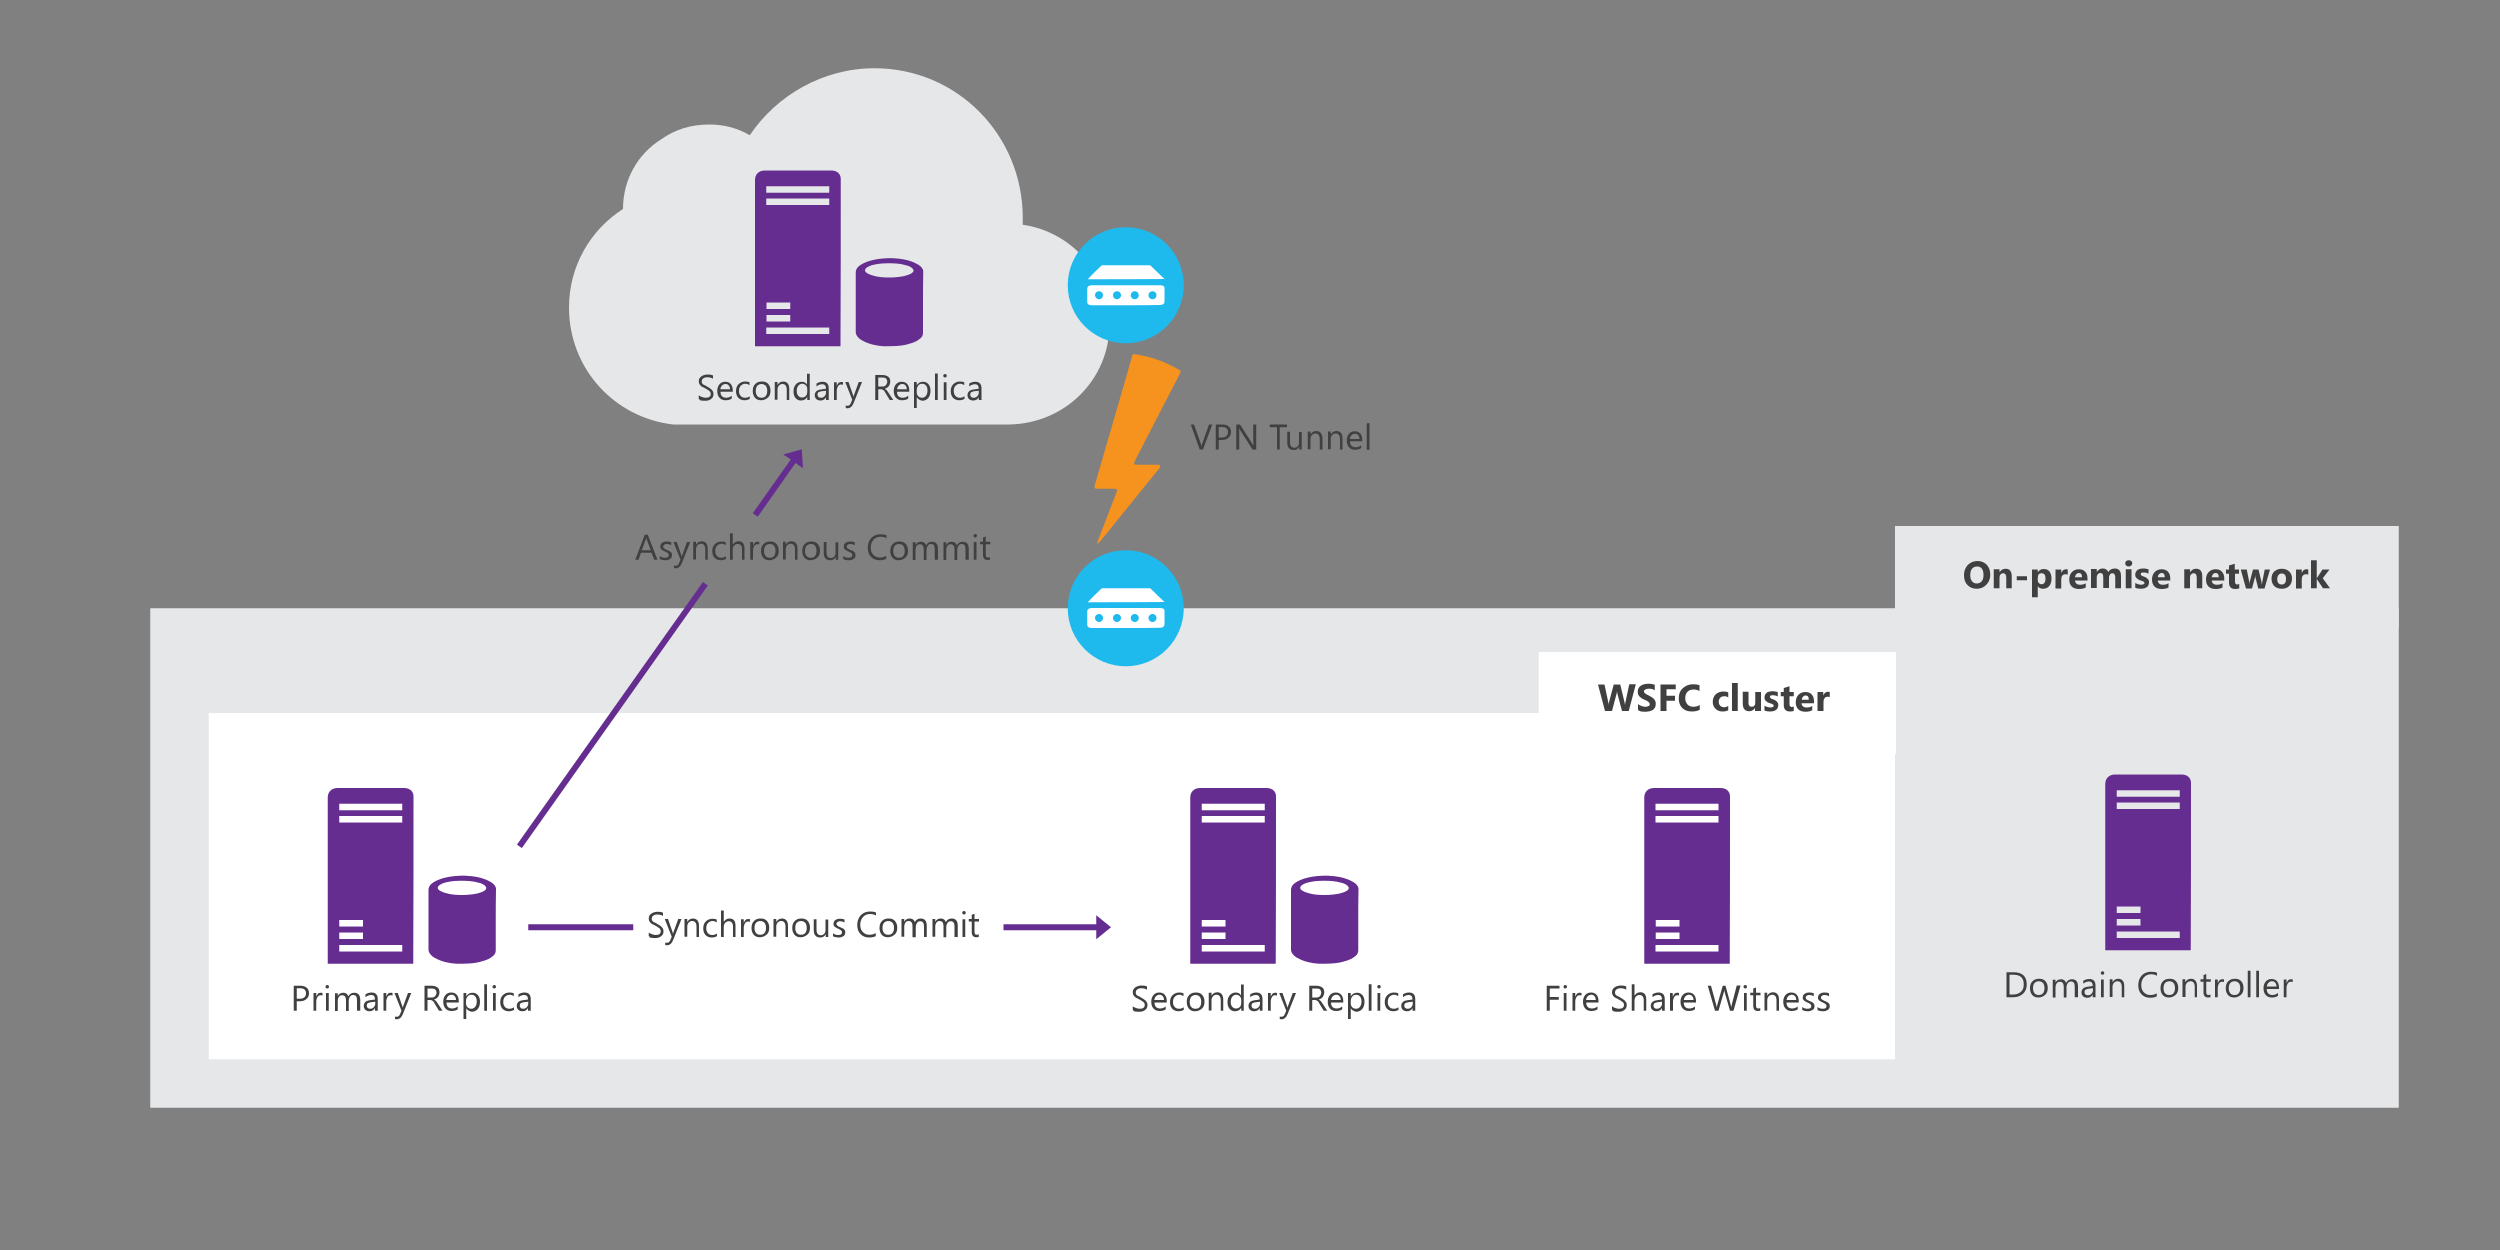 <?xml version="1.0" encoding="utf-8"?>
<!-- Generator: Adobe Illustrator 18.1.1, SVG Export Plug-In . SVG Version: 6.00 Build 0)  -->
<svg version="1.1" id="Layer_1" xmlns="http://www.w3.org/2000/svg" xmlns:xlink="http://www.w3.org/1999/xlink" x="0px" y="0px"
	 viewBox="50 -112.5 1000 500" enable-background="new 50 -112.5 1000 500" xml:space="preserve">
<rect x="50" y="-112.5" width="1000" height="500" fill="#808080" stroke="none"/>
<rect x="808" y="97.9" fill="#E6E7E8" width="201.5" height="40.8"/>
<rect x="110.1" y="130.8" fill="#E6E7E8" width="899.4" height="199.8"/>
<rect x="133.5" y="172.7" fill="#FFFFFF" width="674.5" height="138.5"/>
<path fill="#404041" d="M840.7,123c-1.5,0-2.8-0.5-3.7-1.5c-1-1-1.4-2.3-1.4-3.9c0-1.7,0.5-3,1.5-4.1c1-1,2.3-1.6,3.9-1.6
	c1.5,0,2.7,0.5,3.7,1.5c0.9,1,1.4,2.3,1.4,3.9c0,1.7-0.5,3-1.5,4C843.5,122.5,842.2,123,840.7,123z M840.8,114.1
	c-0.8,0-1.5,0.3-2,0.9c-0.5,0.6-0.7,1.5-0.7,2.5c0,1.1,0.2,1.9,0.7,2.5s1.1,0.9,1.9,0.9c0.8,0,1.5-0.3,2-0.9
	c0.5-0.6,0.7-1.4,0.7-2.5c0-1.1-0.2-2-0.7-2.6S841.6,114.1,840.8,114.1z"/>
<path fill="#404041" d="M854.8,122.8h-2.3v-4.2c0-1.2-0.4-1.8-1.3-1.8c-0.4,0-0.7,0.2-1,0.5c-0.3,0.3-0.4,0.7-0.4,1.2v4.3h-2.3v-7.6
	h2.3v1.2h0c0.6-0.9,1.4-1.4,2.4-1.4c1.7,0,2.5,1,2.5,3.1V122.8z"/>
<rect x="856.7" y="118" fill="#404041" width="4.1" height="1.6"/>
<path fill="#404041" d="M865.1,122L865.1,122l0,4.4h-2.3v-11.1h2.3v1.1h0c0.6-0.9,1.4-1.3,2.4-1.3c1,0,1.7,0.3,2.3,1
	c0.5,0.7,0.8,1.6,0.8,2.8c0,1.3-0.3,2.3-0.9,3c-0.6,0.8-1.5,1.1-2.5,1.1C866.3,123,865.6,122.7,865.1,122z M865.1,118.8v0.6
	c0,0.5,0.1,1,0.4,1.3c0.3,0.3,0.6,0.5,1.1,0.5c0.5,0,0.9-0.2,1.2-0.6c0.3-0.4,0.4-1,0.4-1.8c0-1.3-0.5-2-1.6-2
	c-0.5,0-0.9,0.2-1.2,0.5C865.2,117.8,865.1,118.3,865.1,118.8z"/>
<path fill="#404041" d="M877.1,117.4c-0.3-0.2-0.6-0.2-1-0.2c-0.5,0-0.9,0.2-1.2,0.6c-0.3,0.4-0.4,0.9-0.4,1.5v3.6h-2.3v-7.6h2.3
	v1.4h0c0.4-1,1-1.5,2-1.5c0.2,0,0.4,0,0.6,0.1V117.4z"/>
<path fill="#404041" d="M885,119.7h-5c0.1,1.1,0.8,1.7,2.1,1.7c0.8,0,1.6-0.2,2.2-0.6v1.7c-0.7,0.4-1.6,0.6-2.7,0.6
	c-1.2,0-2.2-0.3-2.9-1s-1-1.6-1-2.8c0-1.3,0.4-2.3,1.1-3c0.7-0.7,1.6-1.1,2.7-1.1c1.1,0,2,0.3,2.6,1c0.6,0.7,0.9,1.5,0.9,2.7V119.7z
	 M882.8,118.3c0-1.1-0.4-1.6-1.3-1.6c-0.4,0-0.7,0.2-1,0.5c-0.3,0.3-0.4,0.7-0.5,1.2H882.8z"/>
<path fill="#404041" d="M898.4,122.8h-2.3v-4.3c0-1.1-0.4-1.7-1.2-1.7c-0.4,0-0.7,0.2-0.9,0.5s-0.4,0.7-0.4,1.2v4.2h-2.3v-4.4
	c0-1.1-0.4-1.6-1.2-1.6c-0.4,0-0.7,0.2-1,0.5c-0.2,0.3-0.4,0.7-0.4,1.3v4.2h-2.3v-7.6h2.3v1.2h0c0.2-0.4,0.6-0.7,1-1
	c0.4-0.3,0.9-0.4,1.4-0.4c1.1,0,1.8,0.5,2.2,1.4c0.6-0.9,1.4-1.4,2.6-1.4c1.7,0,2.5,1,2.5,3.1V122.8z"/>
<path fill="#404041" d="M901.5,114.1c-0.4,0-0.7-0.1-1-0.4c-0.3-0.2-0.4-0.5-0.4-0.9c0-0.4,0.1-0.6,0.4-0.9c0.3-0.2,0.6-0.3,1-0.3
	c0.4,0,0.7,0.1,1,0.3c0.2,0.2,0.4,0.5,0.4,0.9c0,0.4-0.1,0.6-0.4,0.9C902.2,113.9,901.9,114.1,901.5,114.1z M902.6,122.8h-2.3v-7.6
	h2.3V122.8z"/>
<path fill="#404041" d="M904.1,122.6v-1.9c0.4,0.2,0.8,0.4,1.2,0.5s0.7,0.2,1.1,0.2c0.4,0,0.7-0.1,1-0.2s0.4-0.3,0.4-0.5
	c0-0.1-0.1-0.3-0.2-0.4c-0.1-0.1-0.2-0.2-0.4-0.3c-0.2-0.1-0.4-0.1-0.6-0.2c-0.2-0.1-0.4-0.1-0.6-0.2c-0.3-0.1-0.6-0.2-0.8-0.4
	c-0.2-0.1-0.4-0.3-0.6-0.5c-0.2-0.2-0.3-0.4-0.4-0.6c-0.1-0.2-0.1-0.5-0.1-0.8c0-0.4,0.1-0.8,0.3-1.1c0.2-0.3,0.4-0.6,0.7-0.8
	c0.3-0.2,0.7-0.3,1.1-0.4s0.8-0.1,1.2-0.1c0.3,0,0.7,0,1,0.1c0.3,0.1,0.7,0.1,1,0.2v1.8c-0.3-0.2-0.6-0.3-1-0.4
	c-0.3-0.1-0.7-0.1-1-0.1c-0.2,0-0.3,0-0.4,0c-0.1,0-0.3,0.1-0.4,0.1c-0.1,0.1-0.2,0.1-0.2,0.2c-0.1,0.1-0.1,0.2-0.1,0.3
	c0,0.1,0,0.3,0.1,0.4c0.1,0.1,0.2,0.2,0.3,0.3c0.1,0.1,0.3,0.1,0.5,0.2c0.2,0.1,0.3,0.1,0.5,0.2c0.3,0.1,0.6,0.2,0.8,0.4
	s0.5,0.3,0.6,0.5c0.2,0.2,0.3,0.4,0.4,0.6c0.1,0.2,0.1,0.5,0.1,0.8c0,0.4-0.1,0.8-0.3,1.2s-0.5,0.6-0.8,0.8s-0.7,0.3-1.1,0.4
	c-0.4,0.1-0.9,0.1-1.3,0.1C905.6,123,904.8,122.9,904.1,122.6z"/>
<path fill="#404041" d="M918.1,119.7h-5c0.1,1.1,0.8,1.7,2.1,1.7c0.8,0,1.6-0.2,2.2-0.6v1.7c-0.7,0.4-1.6,0.6-2.7,0.6
	c-1.2,0-2.2-0.3-2.9-1s-1-1.6-1-2.8c0-1.3,0.4-2.3,1.1-3c0.7-0.7,1.6-1.1,2.7-1.1c1.1,0,2,0.3,2.6,1c0.6,0.7,0.9,1.5,0.9,2.7V119.7z
	 M915.9,118.3c0-1.1-0.4-1.6-1.3-1.6c-0.4,0-0.7,0.2-1,0.5c-0.3,0.3-0.4,0.7-0.5,1.2H915.9z"/>
<path fill="#404041" d="M931,122.8h-2.3v-4.2c0-1.2-0.4-1.8-1.3-1.8c-0.4,0-0.7,0.2-1,0.5c-0.3,0.3-0.4,0.7-0.4,1.2v4.3h-2.3v-7.6
	h2.3v1.2h0c0.6-0.9,1.4-1.4,2.4-1.4c1.7,0,2.5,1,2.5,3.1V122.8z"/>
<path fill="#404041" d="M939.7,119.7h-5c0.1,1.1,0.8,1.7,2.1,1.7c0.8,0,1.6-0.2,2.2-0.6v1.7c-0.7,0.4-1.6,0.6-2.7,0.6
	c-1.2,0-2.2-0.3-2.9-1s-1-1.6-1-2.8c0-1.3,0.4-2.3,1.1-3c0.7-0.7,1.6-1.1,2.7-1.1c1.1,0,2,0.3,2.6,1c0.6,0.7,0.9,1.5,0.9,2.7V119.7z
	 M937.5,118.3c0-1.1-0.4-1.6-1.3-1.6c-0.4,0-0.7,0.2-1,0.5c-0.3,0.3-0.4,0.7-0.5,1.2H937.5z"/>
<path fill="#404041" d="M945.7,122.8c-0.3,0.2-0.9,0.3-1.6,0.3c-1.7,0-2.5-0.9-2.5-2.6V117h-1.2v-1.7h1.2v-1.6l2.3-0.7v2.3h1.7v1.7
	H944v3.1c0,0.8,0.3,1.2,0.9,1.2c0.2,0,0.5-0.1,0.8-0.2V122.8z"/>
<path fill="#404041" d="M958,115.3l-2.2,7.6h-2.5l-1.1-4.4c-0.1-0.3-0.1-0.6-0.1-1h0c0,0.4-0.1,0.7-0.1,0.9l-1.2,4.5h-2.4l-2.1-7.6
	h2.4l1,5c0,0.2,0.1,0.5,0.1,0.8h0c0-0.3,0.1-0.6,0.1-0.9l1.3-4.9h2.2l1.2,5c0,0.1,0.1,0.4,0.1,0.9h0.1c0-0.3,0.1-0.6,0.1-0.9l1-5
	H958z"/>
<path fill="#404041" d="M962.7,123c-1.3,0-2.3-0.4-3-1.1c-0.7-0.7-1.1-1.7-1.1-2.9c0-1.3,0.4-2.2,1.1-2.9c0.8-0.7,1.8-1.1,3-1.1
	c1.3,0,2.2,0.4,3,1.1c0.7,0.7,1.1,1.6,1.1,2.8c0,1.3-0.4,2.3-1.1,3C964.9,122.7,963.9,123,962.7,123z M962.7,116.9
	c-0.6,0-1,0.2-1.3,0.6c-0.3,0.4-0.5,0.9-0.5,1.6c0,1.5,0.6,2.2,1.8,2.2c1.1,0,1.7-0.7,1.7-2.2C964.4,117.6,963.8,116.9,962.7,116.9z
	"/>
<path fill="#404041" d="M973.3,117.4c-0.3-0.2-0.6-0.2-1-0.2c-0.5,0-0.9,0.2-1.2,0.6c-0.3,0.4-0.4,0.9-0.4,1.5v3.6h-2.3v-7.6h2.3
	v1.4h0c0.4-1,1-1.5,2-1.5c0.2,0,0.4,0,0.6,0.1V117.4z"/>
<polygon fill="#404041" points="982,122.8 979.2,122.8 976.7,119.1 976.7,119.1 976.7,122.8 974.4,122.8 974.4,111.6 976.7,111.6 
	976.7,118.8 976.7,118.8 979,115.3 981.8,115.3 979.1,118.8 "/>
<rect x="665.5" y="148.3" fill="#FFFFFF" width="142.9" height="40.8"/>
<path fill="#404041" d="M704.3,161.3l-2.8,10.6h-2.7l-1.8-6.8c-0.1-0.4-0.2-0.8-0.2-1.2h0c0,0.5-0.1,0.9-0.2,1.2l-1.8,6.8h-2.8
	l-2.8-10.6h2.6l1.5,7.1c0.1,0.3,0.1,0.7,0.1,1.2h0c0-0.4,0.1-0.8,0.2-1.2l1.9-7.1h2.6l1.7,7.1c0.1,0.3,0.1,0.6,0.2,1.1h0
	c0-0.4,0.1-0.8,0.2-1.2l1.5-7.1H704.3z"/>
<path fill="#404041" d="M705.2,171.5v-2.4c0.4,0.4,0.9,0.6,1.4,0.8c0.5,0.2,1,0.3,1.5,0.3c0.3,0,0.6,0,0.8-0.1
	c0.2-0.1,0.4-0.1,0.6-0.2s0.3-0.2,0.3-0.3c0.1-0.1,0.1-0.3,0.1-0.4c0-0.2-0.1-0.4-0.2-0.6s-0.3-0.3-0.5-0.5
	c-0.2-0.1-0.4-0.3-0.7-0.4s-0.6-0.3-0.9-0.4c-0.8-0.3-1.4-0.8-1.9-1.3c-0.4-0.5-0.6-1.1-0.6-1.8c0-0.6,0.1-1,0.3-1.4
	c0.2-0.4,0.5-0.7,0.9-1c0.4-0.3,0.8-0.4,1.3-0.6c0.5-0.1,1-0.2,1.6-0.2c0.6,0,1,0,1.5,0.1c0.4,0.1,0.8,0.2,1.2,0.3v2.2
	c-0.2-0.1-0.4-0.2-0.6-0.3c-0.2-0.1-0.4-0.2-0.6-0.2c-0.2-0.1-0.4-0.1-0.7-0.1c-0.2,0-0.4,0-0.6,0c-0.3,0-0.5,0-0.7,0.1
	c-0.2,0.1-0.4,0.1-0.6,0.2s-0.3,0.2-0.4,0.3s-0.1,0.3-0.1,0.4c0,0.2,0,0.3,0.1,0.5c0.1,0.1,0.2,0.3,0.4,0.4c0.2,0.1,0.4,0.3,0.6,0.4
	c0.2,0.1,0.5,0.2,0.8,0.4c0.4,0.2,0.8,0.4,1.1,0.6c0.3,0.2,0.6,0.4,0.9,0.7s0.4,0.5,0.6,0.9s0.2,0.7,0.2,1.1c0,0.6-0.1,1.1-0.3,1.5
	s-0.5,0.7-0.9,1c-0.4,0.2-0.8,0.4-1.3,0.5c-0.5,0.1-1.1,0.2-1.6,0.2c-0.6,0-1.1,0-1.7-0.1S705.6,171.7,705.2,171.5z"/>
<polygon fill="#404041" points="720.3,163.2 716.6,163.2 716.6,165.8 720,165.8 720,167.8 716.6,167.8 716.6,171.9 714.2,171.9 
	714.2,161.3 720.3,161.3 "/>
<path fill="#404041" d="M729.7,171.5c-0.8,0.4-1.8,0.6-3,0.6c-1.6,0-2.9-0.5-3.8-1.4s-1.4-2.2-1.4-3.8c0-1.7,0.5-3.1,1.6-4.1
	s2.4-1.6,4.1-1.6c1,0,1.9,0.1,2.6,0.4v2.3c-0.7-0.4-1.5-0.6-2.4-0.6c-1,0-1.8,0.3-2.4,0.9c-0.6,0.6-0.9,1.5-0.9,2.6
	c0,1,0.3,1.8,0.9,2.5c0.6,0.6,1.4,0.9,2.3,0.9c0.9,0,1.8-0.2,2.6-0.7V171.5z"/>
<path fill="#404041" d="M741.3,171.6c-0.5,0.3-1.3,0.5-2.3,0.5c-1.2,0-2.1-0.4-2.8-1.1c-0.7-0.7-1.1-1.6-1.1-2.7
	c0-1.3,0.4-2.3,1.2-3.1c0.8-0.7,1.8-1.1,3.1-1.1c0.9,0,1.5,0.1,1.9,0.4v2c-0.5-0.4-1-0.5-1.6-0.5c-0.7,0-1.2,0.2-1.6,0.6
	c-0.4,0.4-0.6,0.9-0.6,1.6c0,0.7,0.2,1.2,0.6,1.6c0.4,0.4,0.9,0.6,1.5,0.6c0.6,0,1.2-0.2,1.7-0.5V171.6z"/>
<rect x="742.8" y="160.7" fill="#404041" width="2.3" height="11.2"/>
<path fill="#404041" d="M754.3,171.9H752v-1.2h0c-0.6,0.9-1.4,1.3-2.3,1.3c-1.8,0-2.6-1.1-2.6-3.2v-4.6h2.3v4.4
	c0,1.1,0.4,1.6,1.3,1.6c0.4,0,0.8-0.1,1-0.4c0.3-0.3,0.4-0.7,0.4-1.2v-4.3h2.3V171.9z"/>
<path fill="#404041" d="M755.8,171.7v-1.9c0.4,0.2,0.8,0.4,1.2,0.5s0.7,0.2,1.1,0.2c0.4,0,0.7-0.1,1-0.2s0.4-0.3,0.4-0.5
	c0-0.1-0.1-0.3-0.2-0.4c-0.1-0.1-0.2-0.2-0.4-0.3c-0.2-0.1-0.4-0.1-0.6-0.2c-0.2-0.1-0.4-0.1-0.6-0.2c-0.3-0.1-0.6-0.2-0.8-0.4
	c-0.2-0.1-0.4-0.3-0.6-0.5c-0.2-0.2-0.3-0.4-0.4-0.6c-0.1-0.2-0.1-0.5-0.1-0.8c0-0.4,0.1-0.8,0.3-1.1c0.2-0.3,0.4-0.6,0.7-0.8
	c0.3-0.2,0.7-0.3,1.1-0.4s0.8-0.1,1.2-0.1c0.3,0,0.7,0,1,0.1c0.3,0.1,0.7,0.1,1,0.2v1.8c-0.3-0.2-0.6-0.3-1-0.4
	c-0.3-0.1-0.7-0.1-1-0.1c-0.2,0-0.3,0-0.4,0c-0.1,0-0.3,0.1-0.4,0.1c-0.1,0.1-0.2,0.1-0.2,0.2c-0.1,0.1-0.1,0.2-0.1,0.3
	c0,0.1,0,0.3,0.1,0.4c0.1,0.1,0.2,0.2,0.3,0.3c0.1,0.1,0.3,0.1,0.5,0.2c0.2,0.1,0.3,0.1,0.5,0.2c0.3,0.1,0.6,0.2,0.8,0.4
	s0.5,0.3,0.6,0.5c0.2,0.2,0.3,0.4,0.4,0.6c0.1,0.2,0.1,0.5,0.1,0.8c0,0.4-0.1,0.8-0.3,1.2s-0.5,0.6-0.8,0.8s-0.7,0.3-1.1,0.4
	c-0.4,0.1-0.9,0.1-1.3,0.1C757.3,172.1,756.5,172,755.8,171.7z"/>
<path fill="#404041" d="M767.6,171.8c-0.3,0.2-0.9,0.3-1.6,0.3c-1.7,0-2.5-0.9-2.5-2.6V166h-1.2v-1.7h1.2v-1.6l2.3-0.7v2.3h1.7v1.7
	h-1.7v3.1c0,0.8,0.3,1.2,0.9,1.2c0.2,0,0.5-0.1,0.8-0.2V171.8z"/>
<path fill="#404041" d="M775.6,168.8h-5c0.1,1.1,0.8,1.7,2.1,1.7c0.8,0,1.6-0.2,2.2-0.6v1.7c-0.7,0.4-1.6,0.6-2.7,0.6
	c-1.2,0-2.2-0.3-2.9-1s-1-1.6-1-2.8c0-1.3,0.4-2.3,1.1-3c0.7-0.7,1.6-1.1,2.7-1.1c1.1,0,2,0.3,2.6,1c0.6,0.7,0.9,1.5,0.9,2.7V168.8z
	 M773.5,167.3c0-1.1-0.4-1.6-1.3-1.6c-0.4,0-0.7,0.2-1,0.5c-0.3,0.3-0.4,0.7-0.5,1.2H773.5z"/>
<path fill="#404041" d="M782,166.4c-0.3-0.2-0.6-0.2-1-0.2c-0.5,0-0.9,0.2-1.2,0.6c-0.3,0.4-0.4,0.9-0.4,1.5v3.6H777v-7.6h2.3v1.4h0
	c0.4-1,1-1.5,2-1.5c0.2,0,0.4,0,0.6,0.1V166.4z"/>
<path fill-rule="evenodd" clip-rule="evenodd" fill="#E6E7E8" d="M459.1-22.6c0-0.8,0-2,0-2.8c0-33.1-26.3-59.8-59.3-59.8
	c-20.8,0-39.3,11-49.9,26.8c-4.7-2.8-10.2-4.3-16.1-4.3c-7.5,0-13.8,2-19.3,5.9c-9.4,5.9-15.3,16.1-15.3,27.9
	c-13,8.3-21.6,22.8-21.6,39.4c0,24.4,18.1,44.1,41.7,46.8c1.6,0,3.5,0,5.1,0s3.1,0,4.7,0c22,0,73.5,0,97.4,0c0.8,0,1.6,0,2,0
	c2.4,0,2.4,0,2.4,0c1.6,0,5.1,0,7.5,0c15.3,0,15.3,0,15.3,0c22.4-0.4,40.1-18.1,40.1-40.1C493.6-2.9,478.7-19.8,459.1-22.6z"/>
<path fill="#652D90" d="M419.2,8.6c0,4,0,8.1,0,12.1c0,0.9-0.4,1.6-1,2.1c-1.2,1.1-2.6,1.7-4.1,2.1c-1.8,0.6-3.7,0.9-5.6,1
	c-1.7,0.1-3.3,0.1-5,0.1c-3-0.2-5.9-0.8-8.6-2.3c-0.8-0.4-1.5-1-2-1.7c-0.4-0.5-0.6-1.1-0.6-1.7c0-7.9,0-15.8,0-23.8
	c0-1,0.4-1.8,1.2-2.5c1.2-1,2.7-1.6,4.2-2.1c2.3-0.7,4.6-1,7-1.1c1.7-0.1,3.4,0,5.1,0.2c2.5,0.3,4.9,0.9,7,2.1
	c0.8,0.4,1.5,0.9,2,1.6c0.3,0.4,0.5,0.9,0.5,1.4C419.2,0.4,419.2,4.5,419.2,8.6z M406-1.5c1.8,0,3.8-0.2,5.8-0.6
	c1.1-0.3,2.1-0.6,3-1.2c0.8-0.6,0.8-1.3,0-2c-0.7-0.6-1.5-0.9-2.4-1.1c-2.3-0.7-4.7-0.8-7.2-0.8c-1.6,0-3.1,0.1-4.7,0.4
	c-1.2,0.2-2.5,0.5-3.6,1.2c-1.2,0.8-1.2,1.7,0,2.4c0.7,0.4,1.4,0.7,2.2,0.9C401.3-1.6,403.5-1.5,406-1.5z"/>
<path fill="#652D90" d="M386.3-40.6c0-0.4,0-0.8-0.1-1.2c-0.4-1.6-1.8-2.5-3.7-2.5c-8.9,0-17.7,0-26.6,0c-2.4,0-3.9,1.6-3.9,3.8
	c0,21.9,0,43.8,0,65.7c0,0.2,0,0.5,0,0.8c11.4,0,22.8,0,34.2,0c0-0.3,0-0.5,0-0.7C386.3,3.4,386.3-18.6,386.3-40.6z M356.6,8.5h9.5
	v2.6h-9.5V8.5z M356.6,13.5h9.5v2.6h-9.5V13.5z M381.7,21.1h-25.2v-2.6h25.2V21.1z M381.7-30.5h-25.2v-2.6h25.2V-30.5z M381.7-35.4
	h-25.2V-38h25.2V-35.4z"/>
<path fill="#652D90" d="M248.3,255.6c0,4,0,8.1,0,12.1c0,0.9-0.4,1.6-1,2.1c-1.2,1.1-2.6,1.7-4.1,2.1c-1.8,0.6-3.7,0.9-5.6,1
	c-1.7,0.1-3.3,0.1-5,0.1c-3-0.2-5.9-0.8-8.6-2.3c-0.8-0.4-1.5-1-2-1.7c-0.4-0.5-0.6-1.1-0.6-1.7c0-7.9,0-15.8,0-23.8
	c0-1,0.4-1.8,1.2-2.5c1.2-1,2.7-1.6,4.2-2.1c2.3-0.7,4.6-1,7-1.1c1.7-0.1,3.4,0,5.1,0.2c2.5,0.3,4.9,0.9,7,2.1
	c0.8,0.4,1.5,0.9,2,1.6c0.3,0.4,0.5,0.9,0.5,1.4C248.3,247.4,248.3,251.5,248.3,255.6z M235.1,245.5c1.8,0,3.8-0.2,5.8-0.6
	c1.1-0.3,2.1-0.6,3-1.2c0.8-0.6,0.8-1.3,0-2c-0.7-0.6-1.5-0.9-2.4-1.1c-2.3-0.7-4.7-0.8-7.2-0.8c-1.6,0-3.1,0.1-4.7,0.4
	c-1.2,0.2-2.5,0.5-3.6,1.2c-1.2,0.8-1.2,1.7,0,2.4c0.7,0.4,1.4,0.7,2.2,0.9C230.5,245.4,232.7,245.5,235.1,245.5z"/>
<path fill="#652D90" d="M215.4,206.4c0-0.4,0-0.8-0.1-1.2c-0.4-1.6-1.8-2.5-3.7-2.5c-8.9,0-17.7,0-26.6,0c-2.4,0-3.9,1.6-3.9,3.8
	c0,21.9,0,43.8,0,65.7c0,0.2,0,0.5,0,0.8c11.4,0,22.8,0,34.2,0c0-0.3,0-0.5,0-0.7C215.4,250.4,215.4,228.4,215.4,206.4z
	 M185.7,255.5h9.5v2.6h-9.5V255.5z M185.7,260.5h9.5v2.6h-9.5V260.5z M210.9,268.1h-25.2v-2.6h25.2V268.1z M210.9,216.5h-25.2v-2.6
	h25.2V216.5z M210.9,211.6h-25.2V209h25.2V211.6z"/>
<circle fill="#1EBAED" cx="500.3" cy="1.6" r="23.2"/>
<path fill="#FFFFFF" d="M500.3,9.6c-4.6,0-9.1,0-13.7,0c-0.4,0-0.8-0.1-1.2-0.3c-0.3-0.2-0.5-0.5-0.5-0.9c0-1.8,0-3.7,0-5.5
	c0-0.6,0.4-1,1.1-1.2c0.2,0,0.4-0.1,0.7-0.1c9.1,0,18.3,0,27.4,0c0.4,0,0.8,0.1,1.1,0.2c0.4,0.2,0.6,0.5,0.6,1c0,1.8,0,3.5,0,5.3
	c0,0.7-0.4,1.2-1.1,1.3c-0.2,0-0.5,0.1-0.7,0.1C509.5,9.6,504.9,9.6,500.3,9.6z M502.3,5.6c0,0.9,0.7,1.6,1.6,1.6s1.6-0.7,1.6-1.6
	c0-0.9-0.7-1.6-1.6-1.6C503,4,502.3,4.7,502.3,5.6z M498.4,5.6c0-0.9-0.7-1.6-1.6-1.6c-0.9,0-1.6,0.7-1.6,1.6c0,0.9,0.7,1.6,1.6,1.6
	C497.6,7.2,498.4,6.5,498.4,5.6z M512.6,5.6c0-0.9-0.7-1.6-1.6-1.6c-0.9,0-1.6,0.7-1.6,1.6c0,0.9,0.7,1.6,1.6,1.6
	C511.9,7.2,512.6,6.5,512.6,5.6z M489.6,7.2c0.9,0,1.6-0.7,1.6-1.6c0-0.9-0.7-1.6-1.6-1.6c-0.9,0-1.6,0.7-1.6,1.6
	C488,6.4,488.8,7.2,489.6,7.2z"/>
<path fill="#FFFFFF" d="M485.1-0.8c0.6-0.6,1.2-1.3,1.9-2c1.1-1.1,2.3-2.2,3.5-3.4c0.1-0.1,0.3-0.2,0.4-0.2c6.3,0,12.6,0,18.9,0
	c0.1,0,0.3,0,0.4,0.1c1.8,1.8,3.6,3.5,5.5,5.3l0.1,0.1C505.5-0.8,495.2-0.8,485.1-0.8z"/>
<circle fill="#1EBAED" cx="500.3" cy="130.8" r="23.2"/>
<path fill="#FFFFFF" d="M500.3,138.7c-4.6,0-9.1,0-13.7,0c-0.4,0-0.8-0.1-1.2-0.3c-0.3-0.2-0.5-0.5-0.5-0.9c0-1.8,0-3.7,0-5.5
	c0-0.6,0.4-1,1.1-1.2c0.2,0,0.4-0.1,0.7-0.1c9.1,0,18.3,0,27.4,0c0.4,0,0.8,0.1,1.1,0.2c0.4,0.2,0.6,0.5,0.6,1c0,1.8,0,3.5,0,5.3
	c0,0.7-0.4,1.2-1.1,1.3c-0.2,0-0.5,0.1-0.7,0.1C509.5,138.7,504.9,138.7,500.3,138.7z M502.3,134.7c0,0.9,0.7,1.6,1.6,1.6
	c0.9,0,1.6-0.7,1.6-1.6c0-0.9-0.7-1.6-1.6-1.6C503,133.1,502.3,133.8,502.3,134.7z M498.4,134.7c0-0.9-0.7-1.6-1.6-1.6
	c-0.9,0-1.6,0.7-1.6,1.6c0,0.9,0.7,1.6,1.6,1.6C497.6,136.3,498.4,135.6,498.4,134.7z M512.6,134.7c0-0.9-0.7-1.6-1.6-1.6
	c-0.9,0-1.6,0.7-1.6,1.6c0,0.9,0.7,1.6,1.6,1.6C511.9,136.3,512.6,135.6,512.6,134.7z M489.6,136.3c0.9,0,1.6-0.7,1.6-1.6
	c0-0.9-0.7-1.6-1.6-1.6c-0.9,0-1.6,0.7-1.6,1.6C488,135.6,488.8,136.3,489.6,136.3z"/>
<path fill="#FFFFFF" d="M485.1,128.4c0.6-0.6,1.2-1.3,1.9-2c1.1-1.1,2.3-2.2,3.5-3.4c0.1-0.1,0.3-0.2,0.4-0.2c6.3,0,12.6,0,18.9,0
	c0.1,0,0.3,0,0.4,0.1c1.8,1.8,3.6,3.5,5.5,5.3l0.1,0.1C505.5,128.4,495.2,128.4,485.1,128.4z"/>
<path fill="#404041" d="M329.5,47v-1.4c0.2,0.1,0.3,0.3,0.6,0.4c0.2,0.1,0.5,0.2,0.7,0.3s0.5,0.1,0.7,0.2c0.2,0,0.5,0.1,0.7,0.1
	c0.7,0,1.3-0.1,1.6-0.4c0.4-0.3,0.5-0.7,0.5-1.2c0-0.3-0.1-0.5-0.2-0.7c-0.1-0.2-0.3-0.4-0.5-0.5c-0.2-0.2-0.5-0.3-0.7-0.5
	s-0.6-0.3-0.9-0.5c-0.3-0.2-0.7-0.4-1-0.5s-0.6-0.4-0.8-0.6c-0.2-0.2-0.4-0.5-0.5-0.7s-0.2-0.6-0.2-1c0-0.5,0.1-0.9,0.3-1.2
	c0.2-0.3,0.5-0.6,0.8-0.8c0.3-0.2,0.7-0.4,1.1-0.5c0.4-0.1,0.8-0.2,1.3-0.2c1,0,1.7,0.1,2.2,0.4V39c-0.6-0.4-1.3-0.6-2.3-0.6
	c-0.3,0-0.5,0-0.8,0.1c-0.3,0.1-0.5,0.1-0.7,0.3c-0.2,0.1-0.4,0.3-0.5,0.5s-0.2,0.4-0.2,0.7c0,0.3,0,0.5,0.1,0.7
	c0.1,0.2,0.2,0.4,0.4,0.5c0.2,0.2,0.4,0.3,0.7,0.4s0.6,0.3,0.9,0.5c0.4,0.2,0.7,0.4,1,0.6c0.3,0.2,0.6,0.4,0.8,0.6
	c0.2,0.2,0.4,0.5,0.6,0.8c0.1,0.3,0.2,0.6,0.2,1c0,0.5-0.1,0.9-0.3,1.3c-0.2,0.3-0.5,0.6-0.8,0.8s-0.7,0.4-1.1,0.5
	c-0.4,0.1-0.9,0.1-1.4,0.1c-0.2,0-0.4,0-0.6,0s-0.5-0.1-0.7-0.1c-0.2,0-0.5-0.1-0.7-0.2C329.9,47.2,329.7,47.1,329.5,47z"/>
<path fill="#404041" d="M343.2,44.2h-5c0,0.8,0.2,1.4,0.6,1.8c0.4,0.4,1,0.6,1.7,0.6c0.8,0,1.5-0.3,2.2-0.8v1.1
	c-0.6,0.5-1.5,0.7-2.5,0.7c-1,0-1.8-0.3-2.4-1c-0.6-0.6-0.9-1.6-0.9-2.7c0-1.1,0.3-2,0.9-2.7c0.6-0.7,1.4-1,2.3-1s1.7,0.3,2.2,0.9
	c0.5,0.6,0.8,1.4,0.8,2.5V44.2z M342,43.2c0-0.7-0.2-1.2-0.5-1.5c-0.3-0.4-0.7-0.6-1.3-0.6c-0.5,0-1,0.2-1.4,0.6s-0.6,0.9-0.7,1.5
	H342z"/>
<path fill="#404041" d="M349.8,47.1c-0.5,0.3-1.2,0.5-2,0.5c-1,0-1.8-0.3-2.5-1c-0.6-0.7-0.9-1.5-0.9-2.6c0-1.2,0.3-2.1,1-2.8
	c0.7-0.7,1.6-1.1,2.7-1.1c0.6,0,1.2,0.1,1.7,0.3v1.2c-0.5-0.4-1.1-0.6-1.7-0.6c-0.7,0-1.3,0.3-1.8,0.8c-0.5,0.5-0.7,1.2-0.7,2.1
	c0,0.8,0.2,1.5,0.7,2c0.4,0.5,1,0.7,1.8,0.7c0.6,0,1.2-0.2,1.8-0.6V47.1z"/>
<path fill="#404041" d="M354.5,47.6c-1.1,0-1.9-0.3-2.5-1c-0.6-0.7-0.9-1.6-0.9-2.7c0-1.2,0.3-2.1,1-2.8s1.5-1,2.7-1
	c1.1,0,1.9,0.3,2.5,1s0.9,1.6,0.9,2.7c0,1.1-0.3,2.1-1,2.7S355.6,47.6,354.5,47.6z M354.6,41.1c-0.7,0-1.3,0.3-1.7,0.7
	c-0.4,0.5-0.6,1.2-0.6,2.1c0,0.8,0.2,1.5,0.6,2s1,0.7,1.7,0.7c0.7,0,1.3-0.2,1.7-0.7c0.4-0.5,0.6-1.2,0.6-2c0-0.9-0.2-1.6-0.6-2.1
	C355.9,41.4,355.3,41.1,354.6,41.1z"/>
<path fill="#404041" d="M365.8,47.5h-1.1v-4.1c0-1.5-0.6-2.3-1.7-2.3c-0.6,0-1,0.2-1.4,0.6c-0.4,0.4-0.6,1-0.6,1.6v4.1h-1.1v-7.1
	h1.1v1.2h0c0.5-0.9,1.3-1.4,2.3-1.4c0.8,0,1.4,0.3,1.8,0.8s0.6,1.2,0.6,2.2V47.5z"/>
<path fill="#404041" d="M374,47.5h-1.1v-1.2h0c-0.5,0.9-1.3,1.4-2.5,1.4c-0.9,0-1.6-0.3-2.2-1c-0.5-0.6-0.8-1.5-0.8-2.6
	c0-1.2,0.3-2.1,0.9-2.8c0.6-0.7,1.4-1.1,2.4-1.1c1,0,1.7,0.4,2.1,1.2h0v-4.4h1.1V47.5z M372.9,44.2v-1.1c0-0.6-0.2-1.1-0.6-1.5
	c-0.4-0.4-0.9-0.6-1.4-0.6c-0.7,0-1.2,0.3-1.6,0.8c-0.4,0.5-0.6,1.2-0.6,2.1c0,0.8,0.2,1.5,0.6,1.9c0.4,0.5,0.9,0.7,1.5,0.7
	c0.6,0,1.2-0.2,1.6-0.7C372.7,45.5,372.9,44.9,372.9,44.2z"/>
<path fill="#404041" d="M381.5,47.5h-1.1v-1.1h0c-0.5,0.9-1.2,1.3-2.2,1.3c-0.7,0-1.3-0.2-1.7-0.6c-0.4-0.4-0.6-0.9-0.6-1.5
	c0-1.3,0.8-2.1,2.4-2.3l2.1-0.3c0-1.2-0.5-1.8-1.5-1.8c-0.9,0-1.6,0.3-2.3,0.9v-1.2c0.7-0.4,1.5-0.7,2.4-0.7c1.7,0,2.5,0.9,2.5,2.7
	V47.5z M380.3,43.8l-1.7,0.2c-0.5,0.1-0.9,0.2-1.2,0.4c-0.3,0.2-0.4,0.5-0.4,1c0,0.3,0.1,0.6,0.4,0.9c0.2,0.2,0.6,0.3,1,0.3
	c0.6,0,1-0.2,1.4-0.6c0.4-0.4,0.6-0.9,0.6-1.5V43.8z"/>
<path fill="#404041" d="M387.3,41.5c-0.2-0.2-0.5-0.2-0.9-0.2c-0.5,0-0.9,0.2-1.2,0.7c-0.3,0.5-0.5,1.1-0.5,1.9v3.6h-1.1v-7.1h1.1
	v1.5h0c0.2-0.5,0.4-0.9,0.7-1.2c0.3-0.3,0.7-0.4,1.1-0.4c0.3,0,0.5,0,0.7,0.1V41.5z"/>
<path fill="#404041" d="M394.8,40.3l-3.3,8.3c-0.6,1.5-1.4,2.2-2.5,2.2c-0.3,0-0.5,0-0.7-0.1v-1c0.2,0.1,0.5,0.1,0.7,0.1
	c0.6,0,1-0.3,1.3-1l0.6-1.4l-2.8-7.1h1.3l1.9,5.5c0,0.1,0.1,0.3,0.1,0.5h0c0-0.1,0.1-0.3,0.1-0.5l2-5.5H394.8z"/>
<path fill="#404041" d="M407.3,47.5h-1.4l-1.7-2.8c-0.2-0.3-0.3-0.5-0.4-0.7c-0.1-0.2-0.3-0.3-0.4-0.4s-0.3-0.2-0.5-0.3
	c-0.2-0.1-0.4-0.1-0.6-0.1h-1v4.3h-1.2v-10h3c0.4,0,0.8,0.1,1.2,0.2c0.4,0.1,0.7,0.3,1,0.5s0.5,0.5,0.6,0.8s0.2,0.7,0.2,1.2
	c0,0.3-0.1,0.7-0.2,1s-0.3,0.5-0.4,0.8c-0.2,0.2-0.4,0.4-0.7,0.6c-0.3,0.2-0.6,0.3-0.9,0.4v0c0.2,0.1,0.3,0.2,0.4,0.3
	s0.2,0.2,0.4,0.3c0.1,0.1,0.2,0.3,0.3,0.4c0.1,0.2,0.2,0.4,0.4,0.6L407.3,47.5z M401.3,38.5v3.6h1.6c0.3,0,0.6,0,0.8-0.1
	c0.2-0.1,0.5-0.2,0.6-0.4c0.2-0.2,0.3-0.4,0.4-0.6c0.1-0.2,0.2-0.5,0.2-0.8c0-0.5-0.2-1-0.5-1.3c-0.3-0.3-0.8-0.4-1.5-0.4H401.3z"/>
<path fill="#404041" d="M413.8,44.2h-5c0,0.8,0.2,1.4,0.6,1.8c0.4,0.4,1,0.6,1.7,0.6c0.8,0,1.5-0.3,2.2-0.8v1.1
	c-0.6,0.5-1.5,0.7-2.5,0.7c-1,0-1.8-0.3-2.4-1c-0.6-0.6-0.9-1.6-0.9-2.7c0-1.1,0.3-2,0.9-2.7c0.6-0.7,1.4-1,2.3-1s1.7,0.3,2.2,0.9
	c0.5,0.6,0.8,1.4,0.8,2.5V44.2z M412.7,43.2c0-0.7-0.2-1.2-0.5-1.5c-0.3-0.4-0.7-0.6-1.3-0.6c-0.5,0-1,0.2-1.4,0.6s-0.6,0.9-0.7,1.5
	H412.7z"/>
<path fill="#404041" d="M416.7,46.4L416.7,46.4l0,4.3h-1.1V40.3h1.1v1.3h0c0.6-0.9,1.4-1.4,2.5-1.4c0.9,0,1.6,0.3,2.2,1
	c0.5,0.6,0.8,1.5,0.8,2.6c0,1.2-0.3,2.2-0.9,2.9s-1.4,1.1-2.4,1.1C418,47.6,417.2,47.2,416.7,46.4z M416.7,43.5v1
	c0,0.6,0.2,1.1,0.6,1.5c0.4,0.4,0.9,0.6,1.5,0.6c0.7,0,1.2-0.3,1.6-0.8s0.6-1.3,0.6-2.2c0-0.8-0.2-1.4-0.6-1.9
	c-0.4-0.5-0.9-0.7-1.5-0.7c-0.7,0-1.2,0.2-1.6,0.7S416.7,42.8,416.7,43.5z"/>
<rect x="424" y="36.9" fill="#404041" width="1.1" height="10.6"/>
<path fill="#404041" d="M428,38.5c-0.2,0-0.4-0.1-0.5-0.2c-0.1-0.1-0.2-0.3-0.2-0.5s0.1-0.4,0.2-0.5s0.3-0.2,0.5-0.2
	c0.2,0,0.4,0.1,0.5,0.2c0.1,0.1,0.2,0.3,0.2,0.5c0,0.2-0.1,0.4-0.2,0.5C428.4,38.4,428.2,38.5,428,38.5z M428.6,47.5h-1.1v-7.1h1.1
	V47.5z"/>
<path fill="#404041" d="M435.7,47.1c-0.5,0.3-1.2,0.5-2,0.5c-1,0-1.8-0.3-2.5-1c-0.6-0.7-0.9-1.5-0.9-2.6c0-1.2,0.3-2.1,1-2.8
	c0.7-0.7,1.6-1.1,2.7-1.1c0.6,0,1.2,0.1,1.7,0.3v1.2c-0.5-0.4-1.1-0.6-1.7-0.6c-0.7,0-1.3,0.3-1.8,0.8c-0.5,0.5-0.7,1.2-0.7,2.1
	c0,0.8,0.2,1.5,0.7,2c0.4,0.5,1,0.7,1.8,0.7c0.6,0,1.2-0.2,1.8-0.6V47.1z"/>
<path fill="#404041" d="M442.6,47.5h-1.1v-1.1h0c-0.5,0.9-1.2,1.3-2.2,1.3c-0.7,0-1.3-0.2-1.7-0.6c-0.4-0.4-0.6-0.9-0.6-1.5
	c0-1.3,0.8-2.1,2.4-2.3l2.1-0.3c0-1.2-0.5-1.8-1.5-1.8c-0.9,0-1.6,0.3-2.3,0.9v-1.2c0.7-0.4,1.5-0.7,2.4-0.7c1.7,0,2.5,0.9,2.5,2.7
	V47.5z M441.4,43.8l-1.7,0.2c-0.5,0.1-0.9,0.2-1.2,0.4c-0.3,0.2-0.4,0.5-0.4,1c0,0.3,0.1,0.6,0.4,0.9c0.2,0.2,0.6,0.3,1,0.3
	c0.6,0,1-0.2,1.4-0.6c0.4-0.4,0.6-0.9,0.6-1.5V43.8z"/>
<path fill="#404041" d="M168.7,288v3.8h-1.2v-10h2.7c1.1,0,1.9,0.3,2.5,0.8s0.9,1.3,0.9,2.2c0,0.9-0.3,1.7-1,2.3
	c-0.7,0.6-1.5,0.9-2.6,0.9H168.7z M168.7,282.9v4.1h1.2c0.8,0,1.4-0.2,1.9-0.6c0.4-0.4,0.6-0.9,0.6-1.6c0-1.3-0.8-2-2.3-2H168.7z"/>
<path fill="#404041" d="M179.1,285.8c-0.2-0.2-0.5-0.2-0.9-0.2c-0.5,0-0.9,0.2-1.2,0.7c-0.3,0.5-0.5,1.1-0.5,1.9v3.6h-1.1v-7.1h1.1
	v1.5h0c0.2-0.5,0.4-0.9,0.7-1.2c0.3-0.3,0.7-0.4,1.1-0.4c0.3,0,0.5,0,0.7,0.1V285.8z"/>
<path fill="#404041" d="M180.9,282.9c-0.2,0-0.4-0.1-0.5-0.2c-0.1-0.1-0.2-0.3-0.2-0.5s0.1-0.4,0.2-0.5s0.3-0.2,0.5-0.2
	c0.2,0,0.4,0.1,0.5,0.2c0.1,0.1,0.2,0.3,0.2,0.5c0,0.2-0.1,0.4-0.2,0.5C181.3,282.8,181.1,282.9,180.9,282.9z M181.5,291.8h-1.1
	v-7.1h1.1V291.8z"/>
<path fill="#404041" d="M193.9,291.8h-1.1v-4.1c0-0.8-0.1-1.4-0.4-1.7c-0.2-0.4-0.7-0.5-1.2-0.5c-0.5,0-0.9,0.2-1.2,0.7
	c-0.3,0.4-0.5,1-0.5,1.6v4.1h-1.1v-4.2c0-1.4-0.5-2.1-1.6-2.1c-0.5,0-0.9,0.2-1.2,0.6s-0.5,1-0.5,1.6v4.1h-1.1v-7.1h1.1v1.1h0
	c0.5-0.9,1.2-1.3,2.2-1.3c0.5,0,0.9,0.1,1.3,0.4c0.4,0.3,0.6,0.6,0.7,1.1c0.5-1,1.3-1.5,2.4-1.5c1.6,0,2.4,1,2.4,2.9V291.8z"/>
<path fill="#404041" d="M201.2,291.8H200v-1.1h0c-0.5,0.9-1.2,1.3-2.2,1.3c-0.7,0-1.3-0.2-1.7-0.6c-0.4-0.4-0.6-0.9-0.6-1.5
	c0-1.3,0.8-2.1,2.4-2.3l2.1-0.3c0-1.2-0.5-1.8-1.5-1.8c-0.9,0-1.6,0.3-2.3,0.9v-1.2c0.7-0.4,1.5-0.7,2.4-0.7c1.7,0,2.5,0.9,2.5,2.7
	V291.8z M200,288.2l-1.7,0.2c-0.5,0.1-0.9,0.2-1.2,0.4c-0.3,0.2-0.4,0.5-0.4,1c0,0.3,0.1,0.6,0.4,0.9c0.2,0.2,0.6,0.3,1,0.3
	c0.6,0,1-0.2,1.4-0.6c0.4-0.4,0.6-0.9,0.6-1.5V288.2z"/>
<path fill="#404041" d="M207.1,285.8c-0.2-0.2-0.5-0.2-0.9-0.2c-0.5,0-0.9,0.2-1.2,0.7c-0.3,0.5-0.5,1.1-0.5,1.9v3.6h-1.1v-7.1h1.1
	v1.5h0c0.2-0.5,0.4-0.9,0.7-1.2c0.3-0.3,0.7-0.4,1.1-0.4c0.3,0,0.5,0,0.7,0.1V285.8z"/>
<path fill="#404041" d="M214.5,284.7l-3.3,8.3c-0.6,1.5-1.4,2.2-2.5,2.2c-0.3,0-0.5,0-0.7-0.1v-1c0.2,0.1,0.5,0.1,0.7,0.1
	c0.6,0,1-0.3,1.3-1l0.6-1.4l-2.8-7.1h1.3l1.9,5.5c0,0.1,0.1,0.3,0.1,0.5h0c0-0.1,0.1-0.3,0.1-0.5l2-5.5H214.5z"/>
<path fill="#404041" d="M227,291.8h-1.4l-1.7-2.8c-0.2-0.3-0.3-0.5-0.4-0.7c-0.1-0.2-0.3-0.3-0.4-0.4s-0.3-0.2-0.5-0.3
	c-0.2-0.1-0.4-0.1-0.6-0.1h-1v4.3h-1.2v-10h3c0.4,0,0.8,0.1,1.2,0.2c0.4,0.1,0.7,0.3,1,0.5s0.5,0.5,0.6,0.8s0.2,0.7,0.2,1.2
	c0,0.3-0.1,0.7-0.2,1s-0.3,0.5-0.4,0.8c-0.2,0.2-0.4,0.4-0.7,0.6c-0.3,0.2-0.6,0.3-0.9,0.4v0c0.2,0.1,0.3,0.2,0.4,0.3
	s0.2,0.2,0.4,0.3c0.1,0.1,0.2,0.3,0.3,0.4c0.1,0.2,0.2,0.4,0.4,0.6L227,291.8z M221,282.9v3.6h1.6c0.3,0,0.6,0,0.8-0.1
	c0.2-0.1,0.5-0.2,0.6-0.4c0.2-0.2,0.3-0.4,0.4-0.6c0.1-0.2,0.2-0.5,0.2-0.8c0-0.5-0.2-1-0.5-1.3c-0.3-0.3-0.8-0.4-1.5-0.4H221z"/>
<path fill="#404041" d="M233.6,288.5h-5c0,0.8,0.2,1.4,0.6,1.8c0.4,0.4,1,0.6,1.7,0.6c0.8,0,1.5-0.3,2.2-0.8v1.1
	c-0.6,0.5-1.5,0.7-2.5,0.7c-1,0-1.8-0.3-2.4-1c-0.6-0.6-0.9-1.6-0.9-2.7c0-1.1,0.3-2,0.9-2.7c0.6-0.7,1.4-1,2.3-1s1.7,0.3,2.2,0.9
	c0.5,0.6,0.8,1.4,0.8,2.5V288.5z M232.4,287.5c0-0.7-0.2-1.2-0.5-1.5c-0.3-0.4-0.7-0.6-1.3-0.6c-0.5,0-1,0.2-1.4,0.6
	s-0.6,0.9-0.7,1.5H232.4z"/>
<path fill="#404041" d="M236.5,290.8L236.5,290.8l0,4.3h-1.1v-10.4h1.1v1.3h0c0.6-0.9,1.4-1.4,2.5-1.4c0.9,0,1.6,0.3,2.2,1
	c0.5,0.6,0.8,1.5,0.8,2.6c0,1.2-0.3,2.2-0.9,2.9s-1.4,1.1-2.4,1.1C237.7,292,237,291.6,236.5,290.8z M236.4,287.9v1
	c0,0.6,0.2,1.1,0.6,1.5c0.4,0.4,0.9,0.6,1.5,0.6c0.7,0,1.2-0.3,1.6-0.8s0.6-1.3,0.6-2.2c0-0.8-0.2-1.4-0.6-1.9
	c-0.4-0.5-0.9-0.7-1.5-0.7c-0.7,0-1.2,0.2-1.6,0.7S236.4,287.2,236.4,287.9z"/>
<rect x="243.7" y="281.2" fill="#404041" width="1.1" height="10.6"/>
<path fill="#404041" d="M247.7,282.9c-0.2,0-0.4-0.1-0.5-0.2c-0.1-0.1-0.2-0.3-0.2-0.5s0.1-0.4,0.2-0.5s0.3-0.2,0.5-0.2
	c0.2,0,0.4,0.1,0.5,0.2c0.1,0.1,0.2,0.3,0.2,0.5c0,0.2-0.1,0.4-0.2,0.5C248.1,282.8,247.9,282.9,247.7,282.9z M248.3,291.8h-1.1
	v-7.1h1.1V291.8z"/>
<path fill="#404041" d="M255.5,291.5c-0.5,0.3-1.2,0.5-2,0.5c-1,0-1.8-0.3-2.5-1c-0.6-0.7-0.9-1.5-0.9-2.6c0-1.2,0.3-2.1,1-2.8
	c0.7-0.7,1.6-1.1,2.7-1.1c0.6,0,1.2,0.1,1.7,0.3v1.2c-0.5-0.4-1.1-0.6-1.7-0.6c-0.7,0-1.3,0.3-1.8,0.8c-0.5,0.5-0.7,1.2-0.7,2.1
	c0,0.8,0.2,1.5,0.7,2c0.4,0.5,1,0.7,1.8,0.7c0.6,0,1.2-0.2,1.8-0.6V291.5z"/>
<path fill="#404041" d="M262.3,291.8h-1.1v-1.1h0c-0.5,0.9-1.2,1.3-2.2,1.3c-0.7,0-1.3-0.2-1.7-0.6c-0.4-0.4-0.6-0.9-0.6-1.5
	c0-1.3,0.8-2.1,2.4-2.3l2.1-0.3c0-1.2-0.5-1.8-1.5-1.8c-0.9,0-1.6,0.3-2.3,0.9v-1.2c0.7-0.4,1.5-0.7,2.4-0.7c1.7,0,2.5,0.9,2.5,2.7
	V291.8z M261.2,288.2l-1.7,0.2c-0.5,0.1-0.9,0.2-1.2,0.4c-0.3,0.2-0.4,0.5-0.4,1c0,0.3,0.1,0.6,0.4,0.9c0.2,0.2,0.6,0.3,1,0.3
	c0.6,0,1-0.2,1.4-0.6c0.4-0.4,0.6-0.9,0.6-1.5V288.2z"/>
<path fill="#652D90" d="M593.3,255.6c0,4,0,8.1,0,12.1c0,0.9-0.4,1.6-1,2.1c-1.2,1.1-2.6,1.7-4.1,2.1c-1.8,0.6-3.7,0.9-5.6,1
	c-1.7,0.1-3.3,0.1-5,0.1c-3-0.2-5.9-0.8-8.6-2.3c-0.8-0.4-1.5-1-2-1.7c-0.4-0.5-0.6-1.1-0.6-1.7c0-7.9,0-15.8,0-23.8
	c0-1,0.4-1.8,1.2-2.5c1.2-1,2.7-1.6,4.2-2.1c2.3-0.7,4.6-1,7-1.1c1.7-0.1,3.4,0,5.1,0.2c2.5,0.3,4.9,0.9,7,2.1
	c0.8,0.4,1.5,0.9,2,1.6c0.3,0.4,0.5,0.9,0.5,1.4C593.3,247.4,593.3,251.5,593.3,255.6z M580.1,245.5c1.8,0,3.8-0.2,5.8-0.6
	c1.1-0.3,2.1-0.6,3-1.2c0.8-0.6,0.8-1.3,0-2c-0.7-0.6-1.5-0.9-2.4-1.1c-2.3-0.7-4.7-0.8-7.2-0.8c-1.6,0-3.1,0.1-4.7,0.4
	c-1.2,0.2-2.5,0.5-3.6,1.2c-1.2,0.8-1.2,1.7,0,2.4c0.7,0.4,1.4,0.7,2.2,0.9C575.4,245.4,577.6,245.5,580.1,245.5z"/>
<path fill="#652D90" d="M560.4,206.4c0-0.4,0-0.8-0.1-1.2c-0.4-1.6-1.8-2.5-3.7-2.5c-8.9,0-17.7,0-26.6,0c-2.4,0-3.9,1.6-3.9,3.8
	c0,21.9,0,43.8,0,65.7c0,0.2,0,0.5,0,0.8c11.4,0,22.8,0,34.2,0c0-0.3,0-0.5,0-0.7C560.4,250.4,560.4,228.4,560.4,206.4z
	 M530.7,255.5h9.5v2.6h-9.5V255.5z M530.7,260.5h9.5v2.6h-9.5V260.5z M555.9,268.1h-25.2v-2.6h25.2V268.1z M555.9,216.5h-25.2v-2.6
	h25.2V216.5z M555.9,211.6h-25.2V209h25.2V211.6z"/>
<path fill="#652D90" d="M742,206.4c0-0.4,0-0.8-0.1-1.2c-0.4-1.6-1.8-2.5-3.7-2.5c-8.9,0-17.7,0-26.6,0c-2.4,0-3.9,1.6-3.9,3.8
	c0,21.9,0,43.8,0,65.7c0,0.2,0,0.5,0,0.8c11.4,0,22.8,0,34.2,0c0-0.3,0-0.5,0-0.7C742,250.4,742,228.4,742,206.4z M712.3,255.5h9.5
	v2.6h-9.5V255.5z M712.3,260.5h9.5v2.6h-9.5V260.5z M737.4,268.1h-25.2v-2.6h25.2V268.1z M737.4,216.5h-25.2v-2.6h25.2V216.5z
	 M737.4,211.6h-25.2V209h25.2V211.6z"/>
<path fill="#404041" d="M503.1,291.4V290c0.2,0.1,0.3,0.3,0.6,0.4c0.2,0.1,0.5,0.2,0.7,0.3s0.5,0.1,0.7,0.2c0.2,0,0.5,0.1,0.7,0.1
	c0.7,0,1.3-0.1,1.6-0.4c0.4-0.3,0.5-0.7,0.5-1.2c0-0.3-0.1-0.5-0.2-0.7c-0.1-0.2-0.3-0.4-0.5-0.5c-0.2-0.2-0.5-0.3-0.7-0.5
	s-0.6-0.3-0.9-0.5c-0.3-0.2-0.7-0.4-1-0.5s-0.6-0.4-0.8-0.6c-0.2-0.2-0.4-0.5-0.5-0.7s-0.2-0.6-0.2-1c0-0.5,0.1-0.9,0.3-1.2
	c0.2-0.3,0.5-0.6,0.8-0.8c0.3-0.2,0.7-0.4,1.1-0.5c0.4-0.1,0.8-0.2,1.3-0.2c1,0,1.7,0.1,2.2,0.4v1.3c-0.6-0.4-1.3-0.6-2.3-0.6
	c-0.3,0-0.5,0-0.8,0.1c-0.3,0.1-0.5,0.1-0.7,0.3c-0.2,0.1-0.4,0.3-0.5,0.5s-0.2,0.4-0.2,0.7c0,0.3,0,0.5,0.1,0.7
	c0.1,0.2,0.2,0.4,0.4,0.5c0.2,0.2,0.4,0.3,0.7,0.4s0.6,0.3,0.9,0.5c0.4,0.2,0.7,0.4,1,0.6c0.3,0.2,0.6,0.4,0.8,0.6
	c0.2,0.2,0.4,0.5,0.6,0.8c0.1,0.3,0.2,0.6,0.2,1c0,0.5-0.1,0.9-0.3,1.3c-0.2,0.3-0.5,0.6-0.8,0.8s-0.7,0.4-1.1,0.5
	c-0.4,0.1-0.9,0.1-1.4,0.1c-0.2,0-0.4,0-0.6,0s-0.5-0.1-0.7-0.1c-0.2,0-0.5-0.1-0.7-0.2C503.4,291.6,503.3,291.5,503.1,291.4z"/>
<path fill="#404041" d="M516.8,288.5h-5c0,0.8,0.2,1.4,0.6,1.8c0.4,0.4,1,0.6,1.7,0.6c0.8,0,1.5-0.3,2.2-0.8v1.1
	c-0.6,0.5-1.5,0.7-2.5,0.7c-1,0-1.8-0.3-2.4-1c-0.6-0.6-0.9-1.6-0.9-2.7c0-1.1,0.3-2,0.9-2.7c0.6-0.7,1.4-1,2.3-1s1.7,0.3,2.2,0.9
	c0.5,0.6,0.8,1.4,0.8,2.5V288.5z M515.6,287.5c0-0.7-0.2-1.2-0.5-1.5c-0.3-0.4-0.7-0.6-1.3-0.6c-0.5,0-1,0.2-1.4,0.6
	s-0.6,0.9-0.7,1.5H515.6z"/>
<path fill="#404041" d="M523.4,291.5c-0.5,0.3-1.2,0.5-2,0.5c-1,0-1.8-0.3-2.5-1c-0.6-0.7-0.9-1.5-0.9-2.6c0-1.2,0.3-2.1,1-2.8
	c0.7-0.7,1.6-1.1,2.7-1.1c0.6,0,1.2,0.1,1.7,0.3v1.2c-0.5-0.4-1.1-0.6-1.7-0.6c-0.7,0-1.3,0.3-1.8,0.8c-0.5,0.5-0.7,1.2-0.7,2.1
	c0,0.8,0.2,1.5,0.7,2c0.4,0.5,1,0.7,1.8,0.7c0.6,0,1.2-0.2,1.8-0.6V291.5z"/>
<path fill="#404041" d="M528.1,292c-1.1,0-1.9-0.3-2.5-1c-0.6-0.7-0.9-1.6-0.9-2.7c0-1.2,0.3-2.1,1-2.8s1.5-1,2.7-1
	c1.1,0,1.9,0.3,2.5,1s0.9,1.6,0.9,2.7c0,1.1-0.3,2.1-1,2.7S529.2,292,528.1,292z M528.2,285.5c-0.7,0-1.3,0.3-1.7,0.7
	c-0.4,0.5-0.6,1.2-0.6,2.1c0,0.8,0.2,1.5,0.6,2s1,0.7,1.7,0.7c0.7,0,1.3-0.2,1.7-0.7c0.4-0.5,0.6-1.2,0.6-2c0-0.9-0.2-1.6-0.6-2.1
	C529.5,285.7,528.9,285.5,528.2,285.5z"/>
<path fill="#404041" d="M539.4,291.8h-1.1v-4.1c0-1.5-0.6-2.3-1.7-2.3c-0.6,0-1,0.2-1.4,0.6c-0.4,0.4-0.6,1-0.6,1.6v4.1h-1.1v-7.1
	h1.1v1.2h0c0.5-0.9,1.3-1.4,2.3-1.4c0.8,0,1.4,0.3,1.8,0.8s0.6,1.2,0.6,2.2V291.8z"/>
<path fill="#404041" d="M547.6,291.8h-1.1v-1.2h0c-0.5,0.9-1.3,1.4-2.5,1.4c-0.9,0-1.6-0.3-2.2-1c-0.5-0.6-0.8-1.5-0.8-2.6
	c0-1.2,0.3-2.1,0.9-2.8c0.6-0.7,1.4-1.1,2.4-1.1c1,0,1.7,0.4,2.1,1.2h0v-4.4h1.1V291.8z M546.5,288.6v-1.1c0-0.6-0.2-1.1-0.6-1.5
	c-0.4-0.4-0.9-0.6-1.4-0.6c-0.7,0-1.2,0.3-1.6,0.8c-0.4,0.5-0.6,1.2-0.6,2.1c0,0.8,0.2,1.5,0.6,1.9c0.4,0.5,0.9,0.7,1.5,0.7
	c0.6,0,1.2-0.2,1.6-0.7C546.3,289.9,546.5,289.3,546.5,288.6z"/>
<path fill="#404041" d="M555,291.8h-1.1v-1.1h0c-0.5,0.9-1.2,1.3-2.2,1.3c-0.7,0-1.3-0.2-1.7-0.6c-0.4-0.4-0.6-0.9-0.6-1.5
	c0-1.3,0.8-2.1,2.4-2.3l2.1-0.3c0-1.2-0.5-1.8-1.5-1.8c-0.9,0-1.6,0.3-2.3,0.9v-1.2c0.7-0.4,1.5-0.7,2.4-0.7c1.7,0,2.5,0.9,2.5,2.7
	V291.8z M553.9,288.2l-1.7,0.2c-0.5,0.1-0.9,0.2-1.2,0.4c-0.3,0.2-0.4,0.5-0.4,1c0,0.3,0.1,0.6,0.4,0.9c0.2,0.2,0.6,0.3,1,0.3
	c0.6,0,1-0.2,1.4-0.6c0.4-0.4,0.6-0.9,0.6-1.5V288.2z"/>
<path fill="#404041" d="M560.9,285.8c-0.2-0.2-0.5-0.2-0.9-0.2c-0.5,0-0.9,0.2-1.2,0.7c-0.3,0.5-0.5,1.1-0.5,1.9v3.6h-1.1v-7.1h1.1
	v1.5h0c0.2-0.5,0.4-0.9,0.7-1.2c0.3-0.3,0.7-0.4,1.1-0.4c0.3,0,0.5,0,0.7,0.1V285.8z"/>
<path fill="#404041" d="M568.4,284.7l-3.3,8.3c-0.6,1.5-1.4,2.2-2.5,2.2c-0.3,0-0.5,0-0.7-0.1v-1c0.2,0.1,0.5,0.1,0.7,0.1
	c0.6,0,1-0.3,1.3-1l0.6-1.4l-2.8-7.1h1.3l1.9,5.5c0,0.1,0.1,0.3,0.1,0.5h0c0-0.1,0.1-0.3,0.1-0.5l2-5.5H568.4z"/>
<path fill="#404041" d="M580.9,291.8h-1.4l-1.7-2.8c-0.2-0.3-0.3-0.5-0.4-0.7c-0.1-0.2-0.3-0.3-0.4-0.4s-0.3-0.2-0.5-0.3
	c-0.2-0.1-0.4-0.1-0.6-0.1h-1v4.3h-1.2v-10h3c0.4,0,0.8,0.1,1.2,0.2c0.4,0.1,0.7,0.3,1,0.5s0.5,0.5,0.6,0.8s0.2,0.7,0.2,1.2
	c0,0.3-0.1,0.7-0.2,1s-0.3,0.5-0.4,0.8c-0.2,0.2-0.4,0.4-0.7,0.6c-0.3,0.2-0.6,0.3-0.9,0.4v0c0.2,0.1,0.3,0.2,0.4,0.3
	s0.2,0.2,0.4,0.3c0.1,0.1,0.2,0.3,0.3,0.4c0.1,0.2,0.2,0.4,0.4,0.6L580.9,291.8z M574.9,282.9v3.6h1.6c0.3,0,0.6,0,0.8-0.1
	c0.2-0.1,0.5-0.2,0.6-0.4c0.2-0.2,0.3-0.4,0.4-0.6c0.1-0.2,0.2-0.5,0.2-0.8c0-0.5-0.2-1-0.5-1.3c-0.3-0.3-0.8-0.4-1.5-0.4H574.9z"/>
<path fill="#404041" d="M587.4,288.5h-5c0,0.8,0.2,1.4,0.6,1.8c0.4,0.4,1,0.6,1.7,0.6c0.8,0,1.5-0.3,2.2-0.8v1.1
	c-0.6,0.5-1.5,0.7-2.5,0.7c-1,0-1.8-0.3-2.4-1c-0.6-0.6-0.9-1.6-0.9-2.7c0-1.1,0.3-2,0.9-2.7c0.6-0.7,1.4-1,2.3-1s1.7,0.3,2.2,0.9
	c0.5,0.6,0.8,1.4,0.8,2.5V288.5z M586.3,287.5c0-0.7-0.2-1.2-0.5-1.5c-0.3-0.4-0.7-0.6-1.3-0.6c-0.5,0-1,0.2-1.4,0.6
	s-0.6,0.9-0.7,1.5H586.3z"/>
<path fill="#404041" d="M590.3,290.8L590.3,290.8l0,4.3h-1.1v-10.4h1.1v1.3h0c0.6-0.9,1.4-1.4,2.5-1.4c0.9,0,1.6,0.3,2.2,1
	c0.5,0.6,0.8,1.5,0.8,2.6c0,1.2-0.3,2.2-0.9,2.9s-1.4,1.1-2.4,1.1C591.5,292,590.8,291.6,590.3,290.8z M590.3,287.9v1
	c0,0.6,0.2,1.1,0.6,1.5c0.4,0.4,0.9,0.6,1.5,0.6c0.7,0,1.2-0.3,1.6-0.8s0.6-1.3,0.6-2.2c0-0.8-0.2-1.4-0.6-1.9
	c-0.4-0.5-0.9-0.7-1.5-0.7c-0.7,0-1.2,0.2-1.6,0.7S590.3,287.2,590.3,287.9z"/>
<rect x="597.5" y="281.2" fill="#404041" width="1.1" height="10.6"/>
<path fill="#404041" d="M601.6,282.9c-0.2,0-0.4-0.1-0.5-0.2c-0.1-0.1-0.2-0.3-0.2-0.5s0.1-0.4,0.2-0.5s0.3-0.2,0.5-0.2
	c0.2,0,0.4,0.1,0.5,0.2c0.1,0.1,0.2,0.3,0.2,0.5c0,0.2-0.1,0.4-0.2,0.5C602,282.8,601.8,282.9,601.6,282.9z M602.1,291.8H601v-7.1
	h1.1V291.8z"/>
<path fill="#404041" d="M609.3,291.5c-0.5,0.3-1.2,0.5-2,0.5c-1,0-1.8-0.3-2.5-1c-0.6-0.7-0.9-1.5-0.9-2.6c0-1.2,0.3-2.1,1-2.8
	c0.7-0.7,1.6-1.1,2.7-1.1c0.6,0,1.2,0.1,1.7,0.3v1.2c-0.5-0.4-1.1-0.6-1.7-0.6c-0.7,0-1.3,0.3-1.8,0.8c-0.5,0.5-0.7,1.2-0.7,2.1
	c0,0.8,0.2,1.5,0.7,2c0.4,0.5,1,0.7,1.8,0.7c0.6,0,1.2-0.2,1.8-0.6V291.5z"/>
<path fill="#404041" d="M616.2,291.8H615v-1.1h0c-0.5,0.9-1.2,1.3-2.2,1.3c-0.7,0-1.3-0.2-1.7-0.6c-0.4-0.4-0.6-0.9-0.6-1.5
	c0-1.3,0.8-2.1,2.4-2.3l2.1-0.3c0-1.2-0.5-1.8-1.5-1.8c-0.9,0-1.6,0.3-2.3,0.9v-1.2c0.7-0.4,1.5-0.7,2.4-0.7c1.7,0,2.5,0.9,2.5,2.7
	V291.8z M615,288.2l-1.7,0.2c-0.5,0.1-0.9,0.2-1.2,0.4c-0.3,0.2-0.4,0.5-0.4,1c0,0.3,0.1,0.6,0.4,0.9c0.2,0.2,0.6,0.3,1,0.3
	c0.6,0,1-0.2,1.4-0.6c0.4-0.4,0.6-0.9,0.6-1.5V288.2z"/>
<polygon fill="#404041" points="673.8,282.9 669.9,282.9 669.9,286.3 673.5,286.3 673.5,287.4 669.9,287.4 669.9,291.8 668.7,291.8 
	668.7,281.8 673.8,281.8 "/>
<path fill="#404041" d="M676.1,282.9c-0.2,0-0.4-0.1-0.5-0.2c-0.1-0.1-0.2-0.3-0.2-0.5s0.1-0.4,0.2-0.5s0.3-0.2,0.5-0.2
	c0.2,0,0.4,0.1,0.5,0.2c0.1,0.1,0.2,0.3,0.2,0.5c0,0.2-0.1,0.4-0.2,0.5C676.5,282.8,676.3,282.9,676.1,282.9z M676.6,291.8h-1.1
	v-7.1h1.1V291.8z"/>
<path fill="#404041" d="M682.7,285.8c-0.2-0.2-0.5-0.2-0.9-0.2c-0.5,0-0.9,0.2-1.2,0.7c-0.3,0.5-0.5,1.1-0.5,1.9v3.6H679v-7.1h1.1
	v1.5h0c0.2-0.5,0.4-0.9,0.7-1.2c0.3-0.3,0.7-0.4,1.1-0.4c0.3,0,0.5,0,0.7,0.1V285.8z"/>
<path fill="#404041" d="M689.5,288.5h-5c0,0.8,0.2,1.4,0.6,1.8c0.4,0.4,1,0.6,1.7,0.6c0.8,0,1.5-0.3,2.2-0.8v1.1
	c-0.6,0.5-1.5,0.7-2.5,0.7c-1,0-1.8-0.3-2.4-1c-0.6-0.6-0.9-1.6-0.9-2.7c0-1.1,0.3-2,0.9-2.7c0.6-0.7,1.4-1,2.3-1s1.7,0.3,2.2,0.9
	c0.5,0.6,0.8,1.4,0.8,2.5V288.5z M688.3,287.5c0-0.7-0.2-1.2-0.5-1.5c-0.3-0.4-0.7-0.6-1.3-0.6c-0.5,0-1,0.2-1.4,0.6
	s-0.6,0.9-0.7,1.5H688.3z"/>
<path fill="#404041" d="M694.8,291.4V290c0.2,0.1,0.3,0.3,0.6,0.4c0.2,0.1,0.5,0.2,0.7,0.3s0.5,0.1,0.7,0.2c0.2,0,0.5,0.1,0.7,0.1
	c0.7,0,1.3-0.1,1.6-0.4c0.4-0.3,0.5-0.7,0.5-1.2c0-0.3-0.1-0.5-0.2-0.7c-0.1-0.2-0.3-0.4-0.5-0.5c-0.2-0.2-0.5-0.3-0.7-0.5
	s-0.6-0.3-0.9-0.5c-0.3-0.2-0.7-0.4-1-0.5s-0.6-0.4-0.8-0.6c-0.2-0.2-0.4-0.5-0.5-0.7s-0.2-0.6-0.2-1c0-0.5,0.1-0.9,0.3-1.2
	c0.2-0.3,0.5-0.6,0.8-0.8c0.3-0.2,0.7-0.4,1.1-0.5c0.4-0.1,0.8-0.2,1.3-0.2c1,0,1.7,0.1,2.2,0.4v1.3c-0.6-0.4-1.3-0.6-2.3-0.6
	c-0.3,0-0.5,0-0.8,0.1c-0.3,0.1-0.5,0.1-0.7,0.3c-0.2,0.1-0.4,0.3-0.5,0.5s-0.2,0.4-0.2,0.7c0,0.3,0,0.5,0.1,0.7
	c0.1,0.2,0.2,0.4,0.4,0.5c0.2,0.2,0.4,0.3,0.7,0.4s0.6,0.3,0.9,0.5c0.4,0.2,0.7,0.4,1,0.6c0.3,0.2,0.6,0.4,0.8,0.6
	c0.2,0.2,0.4,0.5,0.6,0.8c0.1,0.3,0.2,0.6,0.2,1c0,0.5-0.1,0.9-0.3,1.3c-0.2,0.3-0.5,0.6-0.8,0.8s-0.7,0.4-1.1,0.5
	c-0.4,0.1-0.9,0.1-1.4,0.1c-0.2,0-0.4,0-0.6,0s-0.5-0.1-0.7-0.1c-0.2,0-0.5-0.1-0.7-0.2C695.1,291.6,694.9,291.5,694.8,291.4z"/>
<path fill="#404041" d="M708.6,291.8h-1.1v-4.1c0-1.5-0.6-2.2-1.7-2.2c-0.6,0-1,0.2-1.4,0.6c-0.4,0.4-0.6,1-0.6,1.7v4h-1.1v-10.6
	h1.1v4.6h0c0.5-0.9,1.3-1.4,2.3-1.4c1.6,0,2.4,1,2.4,2.9V291.8z"/>
<path fill="#404041" d="M715.9,291.8h-1.1v-1.1h0c-0.5,0.9-1.2,1.3-2.2,1.3c-0.7,0-1.3-0.2-1.7-0.6c-0.4-0.4-0.6-0.9-0.6-1.5
	c0-1.3,0.8-2.1,2.4-2.3l2.1-0.3c0-1.2-0.5-1.8-1.5-1.8c-0.9,0-1.6,0.3-2.3,0.9v-1.2c0.7-0.4,1.5-0.7,2.4-0.7c1.7,0,2.5,0.9,2.5,2.7
	V291.8z M714.7,288.2l-1.7,0.2c-0.5,0.1-0.9,0.2-1.2,0.4c-0.3,0.2-0.4,0.5-0.4,1c0,0.3,0.1,0.6,0.4,0.9c0.2,0.2,0.6,0.3,1,0.3
	c0.6,0,1-0.2,1.4-0.6c0.4-0.4,0.6-0.9,0.6-1.5V288.2z"/>
<path fill="#404041" d="M721.8,285.8c-0.2-0.2-0.5-0.2-0.9-0.2c-0.5,0-0.9,0.2-1.2,0.7c-0.3,0.5-0.5,1.1-0.5,1.9v3.6H718v-7.1h1.1
	v1.5h0c0.2-0.5,0.4-0.9,0.7-1.2c0.3-0.3,0.7-0.4,1.1-0.4c0.3,0,0.5,0,0.7,0.1V285.8z"/>
<path fill="#404041" d="M728.5,288.5h-5c0,0.8,0.2,1.4,0.6,1.8c0.4,0.4,1,0.6,1.7,0.6c0.8,0,1.5-0.3,2.2-0.8v1.1
	c-0.6,0.5-1.5,0.7-2.5,0.7c-1,0-1.8-0.3-2.4-1c-0.6-0.6-0.9-1.6-0.9-2.7c0-1.1,0.3-2,0.9-2.7c0.6-0.7,1.4-1,2.3-1s1.7,0.3,2.2,0.9
	c0.5,0.6,0.8,1.4,0.8,2.5V288.5z M727.4,287.5c0-0.7-0.2-1.2-0.5-1.5c-0.3-0.4-0.7-0.6-1.3-0.6c-0.5,0-1,0.2-1.4,0.6
	s-0.6,0.9-0.7,1.5H727.4z"/>
<path fill="#404041" d="M746.2,281.8l-2.8,10H742l-2.1-7.3c-0.1-0.3-0.1-0.7-0.2-1h0c0,0.3-0.1,0.7-0.2,1l-2.1,7.3h-1.4l-2.9-10h1.3
	l2.1,7.7c0.1,0.3,0.1,0.7,0.2,1h0c0-0.2,0.1-0.6,0.2-1l2.2-7.7h1.1l2.1,7.7c0.1,0.3,0.1,0.6,0.2,0.9h0c0-0.2,0.1-0.6,0.2-1l2-7.7
	H746.2z"/>
<path fill="#404041" d="M748.1,282.9c-0.2,0-0.4-0.1-0.5-0.2c-0.1-0.1-0.2-0.3-0.2-0.5s0.1-0.4,0.2-0.5s0.3-0.2,0.5-0.2
	c0.2,0,0.4,0.1,0.5,0.2c0.1,0.1,0.2,0.3,0.2,0.5c0,0.2-0.1,0.4-0.2,0.5C748.5,282.8,748.3,282.9,748.1,282.9z M748.7,291.8h-1.1
	v-7.1h1.1V291.8z"/>
<path fill="#404041" d="M754.3,291.7c-0.3,0.1-0.6,0.2-1.1,0.2c-1.3,0-1.9-0.7-1.9-2.1v-4.2h-1.2v-1h1.2v-1.7l1.1-0.4v2.1h1.8v1
	h-1.8v4c0,0.5,0.1,0.8,0.2,1s0.4,0.3,0.8,0.3c0.3,0,0.5-0.1,0.7-0.2V291.7z"/>
<path fill="#404041" d="M761.7,291.8h-1.1v-4.1c0-1.5-0.6-2.3-1.7-2.3c-0.6,0-1,0.2-1.4,0.6c-0.4,0.4-0.6,1-0.6,1.6v4.1h-1.1v-7.1
	h1.1v1.2h0c0.5-0.9,1.3-1.4,2.3-1.4c0.8,0,1.4,0.3,1.8,0.8s0.6,1.2,0.6,2.2V291.8z"/>
<path fill="#404041" d="M769.6,288.5h-5c0,0.8,0.2,1.4,0.6,1.8c0.4,0.4,1,0.6,1.7,0.6c0.8,0,1.5-0.3,2.2-0.8v1.1
	c-0.6,0.5-1.5,0.7-2.5,0.7c-1,0-1.8-0.3-2.4-1c-0.6-0.6-0.9-1.6-0.9-2.7c0-1.1,0.3-2,0.9-2.7c0.6-0.7,1.4-1,2.3-1s1.7,0.3,2.2,0.9
	c0.5,0.6,0.8,1.4,0.8,2.5V288.5z M768.5,287.5c0-0.7-0.2-1.2-0.5-1.5c-0.3-0.4-0.7-0.6-1.3-0.6c-0.5,0-1,0.2-1.4,0.6
	s-0.6,0.9-0.7,1.5H768.5z"/>
<path fill="#404041" d="M770.9,291.5v-1.2c0.6,0.5,1.3,0.7,2.1,0.7c1,0,1.5-0.3,1.5-1c0-0.2,0-0.4-0.1-0.5s-0.2-0.2-0.3-0.4
	c-0.1-0.1-0.3-0.2-0.5-0.3c-0.2-0.1-0.4-0.2-0.6-0.3c-0.3-0.1-0.6-0.3-0.8-0.4c-0.2-0.1-0.4-0.3-0.6-0.4c-0.2-0.2-0.3-0.3-0.4-0.5
	c-0.1-0.2-0.1-0.4-0.1-0.7c0-0.3,0.1-0.6,0.2-0.9c0.2-0.3,0.4-0.5,0.6-0.6c0.3-0.2,0.5-0.3,0.9-0.4c0.3-0.1,0.7-0.1,1-0.1
	c0.6,0,1.2,0.1,1.7,0.3v1.2c-0.5-0.3-1.1-0.5-1.8-0.5c-0.2,0-0.4,0-0.6,0.1s-0.3,0.1-0.4,0.2c-0.1,0.1-0.2,0.2-0.3,0.3
	c-0.1,0.1-0.1,0.3-0.1,0.4c0,0.2,0,0.3,0.1,0.5s0.2,0.2,0.3,0.3c0.1,0.1,0.3,0.2,0.5,0.3c0.2,0.1,0.4,0.2,0.6,0.3
	c0.3,0.1,0.6,0.2,0.9,0.4c0.3,0.1,0.5,0.3,0.6,0.4c0.2,0.2,0.3,0.3,0.4,0.6c0.1,0.2,0.1,0.5,0.1,0.7c0,0.4-0.1,0.7-0.2,0.9
	s-0.4,0.5-0.6,0.6s-0.6,0.3-0.9,0.4c-0.3,0.1-0.7,0.1-1.1,0.1C772.1,292,771.5,291.8,770.9,291.5z"/>
<path fill="#404041" d="M777,291.5v-1.2c0.6,0.5,1.3,0.7,2.1,0.7c1,0,1.5-0.3,1.5-1c0-0.2,0-0.4-0.1-0.5s-0.2-0.2-0.3-0.4
	c-0.1-0.1-0.3-0.2-0.5-0.3c-0.2-0.1-0.4-0.2-0.6-0.3c-0.3-0.1-0.6-0.3-0.8-0.4c-0.2-0.1-0.4-0.3-0.6-0.4c-0.2-0.2-0.3-0.3-0.4-0.5
	c-0.1-0.2-0.1-0.4-0.1-0.7c0-0.3,0.1-0.6,0.2-0.9c0.2-0.3,0.4-0.5,0.6-0.6c0.3-0.2,0.5-0.3,0.9-0.4c0.3-0.1,0.7-0.1,1-0.1
	c0.6,0,1.2,0.1,1.7,0.3v1.2c-0.5-0.3-1.1-0.5-1.8-0.5c-0.2,0-0.4,0-0.6,0.1s-0.3,0.1-0.4,0.2c-0.1,0.1-0.2,0.2-0.3,0.3
	c-0.1,0.1-0.1,0.3-0.1,0.4c0,0.2,0,0.3,0.1,0.5s0.2,0.2,0.3,0.3c0.1,0.1,0.3,0.2,0.5,0.3c0.2,0.1,0.4,0.2,0.6,0.3
	c0.3,0.1,0.6,0.2,0.9,0.4c0.3,0.1,0.5,0.3,0.6,0.4c0.2,0.2,0.3,0.3,0.4,0.6c0.1,0.2,0.1,0.5,0.1,0.7c0,0.4-0.1,0.7-0.2,0.9
	s-0.4,0.5-0.6,0.6s-0.6,0.3-0.9,0.4c-0.3,0.1-0.7,0.1-1.1,0.1C778.2,292,777.5,291.8,777,291.5z"/>
<path fill="#652D90" d="M926.4,201c0-0.4,0-0.8-0.1-1.2c-0.4-1.6-1.8-2.5-3.7-2.5c-8.9,0-17.7,0-26.6,0c-2.4,0-3.9,1.6-3.9,3.8
	c0,21.9,0,43.8,0,65.7c0,0.2,0,0.5,0,0.8c11.4,0,22.8,0,34.2,0c0-0.3,0-0.5,0-0.7C926.4,244.9,926.4,223,926.4,201z M896.7,250.1
	h9.5v2.6h-9.5V250.1z M896.7,255.1h9.5v2.6h-9.5V255.1z M921.9,262.7h-25.2v-2.6h25.2V262.7z M921.9,211.1h-25.2v-2.6h25.2V211.1z
	 M921.9,206.2h-25.2v-2.6h25.2V206.2z"/>
<path fill="#404041" d="M852.6,286.4v-10h2.8c3.5,0,5.3,1.6,5.3,4.9c0,1.5-0.5,2.8-1.5,3.7c-1,0.9-2.3,1.4-3.9,1.4H852.6z
	 M853.8,277.4v7.9h1.5c1.3,0,2.3-0.4,3.1-1.1s1.1-1.7,1.1-3c0-2.6-1.4-3.8-4.1-3.8H853.8z"/>
<path fill="#404041" d="M865.4,286.5c-1.1,0-1.9-0.3-2.5-1c-0.6-0.7-0.9-1.6-0.9-2.7c0-1.2,0.3-2.1,1-2.8s1.5-1,2.7-1
	c1.1,0,1.9,0.3,2.5,1s0.9,1.6,0.9,2.7c0,1.1-0.3,2.1-1,2.7S866.5,286.5,865.4,286.5z M865.5,280c-0.7,0-1.3,0.3-1.7,0.7
	c-0.4,0.5-0.6,1.2-0.6,2.1c0,0.8,0.2,1.5,0.6,2s1,0.7,1.7,0.7c0.7,0,1.3-0.2,1.7-0.7c0.4-0.5,0.6-1.2,0.6-2c0-0.9-0.2-1.6-0.6-2.1
	C866.8,280.3,866.3,280,865.5,280z"/>
<path fill="#404041" d="M881,286.4h-1.1v-4.1c0-0.8-0.1-1.4-0.4-1.7c-0.2-0.4-0.7-0.5-1.2-0.5c-0.5,0-0.9,0.2-1.2,0.7
	c-0.3,0.4-0.5,1-0.5,1.6v4.1h-1.1v-4.2c0-1.4-0.5-2.1-1.6-2.1c-0.5,0-0.9,0.2-1.2,0.6s-0.5,1-0.5,1.6v4.1h-1.1v-7.1h1.1v1.1h0
	c0.5-0.9,1.2-1.3,2.2-1.3c0.5,0,0.9,0.1,1.3,0.4c0.4,0.3,0.6,0.6,0.7,1.1c0.5-1,1.3-1.5,2.4-1.5c1.6,0,2.4,1,2.4,2.9V286.4z"/>
<path fill="#404041" d="M888.2,286.4h-1.1v-1.1h0c-0.5,0.9-1.2,1.3-2.2,1.3c-0.7,0-1.3-0.2-1.7-0.6c-0.4-0.4-0.6-0.9-0.6-1.5
	c0-1.3,0.8-2.1,2.4-2.3l2.1-0.3c0-1.2-0.5-1.8-1.5-1.8c-0.9,0-1.6,0.3-2.3,0.9v-1.2c0.7-0.4,1.5-0.7,2.4-0.7c1.7,0,2.5,0.9,2.5,2.7
	V286.4z M887.1,282.8l-1.7,0.2c-0.5,0.1-0.9,0.2-1.2,0.4c-0.3,0.2-0.4,0.5-0.4,1c0,0.3,0.1,0.6,0.4,0.9c0.2,0.2,0.6,0.3,1,0.3
	c0.6,0,1-0.2,1.4-0.6c0.4-0.4,0.6-0.9,0.6-1.5V282.8z"/>
<path fill="#404041" d="M891,277.4c-0.2,0-0.4-0.1-0.5-0.2c-0.1-0.1-0.2-0.3-0.2-0.5s0.1-0.4,0.2-0.5s0.3-0.2,0.5-0.2
	c0.2,0,0.4,0.1,0.5,0.2c0.1,0.1,0.2,0.3,0.2,0.5c0,0.2-0.1,0.4-0.2,0.5C891.4,277.4,891.2,277.4,891,277.4z M891.5,286.4h-1.1v-7.1
	h1.1V286.4z"/>
<path fill="#404041" d="M899.8,286.4h-1.1v-4.1c0-1.5-0.6-2.3-1.7-2.3c-0.6,0-1,0.2-1.4,0.6c-0.4,0.4-0.6,1-0.6,1.6v4.1h-1.1v-7.1
	h1.1v1.2h0c0.5-0.9,1.3-1.4,2.3-1.4c0.8,0,1.4,0.3,1.8,0.8s0.6,1.2,0.6,2.2V286.4z"/>
<path fill="#404041" d="M912.8,286c-0.7,0.4-1.7,0.6-2.8,0.6c-1.4,0-2.6-0.5-3.4-1.4c-0.9-0.9-1.3-2.1-1.3-3.6
	c0-1.6,0.5-2.9,1.4-3.9c1-1,2.2-1.5,3.7-1.5c0.9,0,1.7,0.1,2.4,0.4v1.2c-0.7-0.4-1.5-0.6-2.4-0.6c-1.1,0-2.1,0.4-2.8,1.2
	c-0.7,0.8-1.1,1.8-1.1,3.1c0,1.2,0.3,2.2,1,2.9c0.7,0.7,1.5,1.1,2.6,1.1c1,0,1.9-0.2,2.6-0.7V286z"/>
<path fill="#404041" d="M917.6,286.5c-1.1,0-1.9-0.3-2.5-1c-0.6-0.7-0.9-1.6-0.9-2.7c0-1.2,0.3-2.1,1-2.8s1.5-1,2.7-1
	c1.1,0,1.9,0.3,2.5,1s0.9,1.6,0.9,2.7c0,1.1-0.3,2.1-1,2.7S918.7,286.5,917.6,286.5z M917.7,280c-0.7,0-1.3,0.3-1.7,0.7
	c-0.4,0.5-0.6,1.2-0.6,2.1c0,0.8,0.2,1.5,0.6,2s1,0.7,1.7,0.7c0.7,0,1.3-0.2,1.7-0.7c0.4-0.5,0.6-1.2,0.6-2c0-0.9-0.2-1.6-0.6-2.1
	C919,280.3,918.5,280,917.7,280z"/>
<path fill="#404041" d="M929,286.4h-1.1v-4.1c0-1.5-0.6-2.3-1.7-2.3c-0.6,0-1,0.2-1.4,0.6c-0.4,0.4-0.6,1-0.6,1.6v4.1H923v-7.1h1.1
	v1.2h0c0.5-0.9,1.3-1.4,2.3-1.4c0.8,0,1.4,0.3,1.8,0.8s0.6,1.2,0.6,2.2V286.4z"/>
<path fill="#404041" d="M934.4,286.3c-0.3,0.1-0.6,0.2-1.1,0.2c-1.3,0-1.9-0.7-1.9-2.1v-4.2h-1.2v-1h1.2v-1.7l1.1-0.4v2.1h1.8v1
	h-1.8v4c0,0.5,0.1,0.8,0.2,1s0.4,0.3,0.8,0.3c0.3,0,0.5-0.1,0.7-0.2V286.3z"/>
<path fill="#404041" d="M939.7,280.4c-0.2-0.2-0.5-0.2-0.9-0.2c-0.5,0-0.9,0.2-1.2,0.7c-0.3,0.5-0.5,1.1-0.5,1.9v3.6h-1.1v-7.1h1.1
	v1.5h0c0.2-0.5,0.4-0.9,0.7-1.2c0.3-0.3,0.7-0.4,1.1-0.4c0.3,0,0.5,0,0.7,0.1V280.4z"/>
<path fill="#404041" d="M943.7,286.5c-1.1,0-1.9-0.3-2.5-1c-0.6-0.7-0.9-1.6-0.9-2.7c0-1.2,0.3-2.1,1-2.8s1.5-1,2.7-1
	c1.1,0,1.9,0.3,2.5,1s0.9,1.6,0.9,2.7c0,1.1-0.3,2.1-1,2.7S944.8,286.5,943.7,286.5z M943.8,280c-0.7,0-1.3,0.3-1.7,0.7
	c-0.4,0.5-0.6,1.2-0.6,2.1c0,0.8,0.2,1.5,0.6,2s1,0.7,1.7,0.7c0.7,0,1.3-0.2,1.7-0.7c0.4-0.5,0.6-1.2,0.6-2c0-0.9-0.2-1.6-0.6-2.1
	C945.1,280.3,944.5,280,943.8,280z"/>
<rect x="949.1" y="275.8" fill="#404041" width="1.1" height="10.6"/>
<rect x="952.5" y="275.8" fill="#404041" width="1.1" height="10.6"/>
<path fill="#404041" d="M961.7,283.1h-5c0,0.8,0.2,1.4,0.6,1.8c0.4,0.4,1,0.6,1.7,0.6c0.8,0,1.5-0.3,2.2-0.8v1.1
	c-0.6,0.5-1.5,0.7-2.5,0.7c-1,0-1.8-0.3-2.4-1c-0.6-0.6-0.9-1.6-0.9-2.7c0-1.1,0.3-2,0.9-2.7c0.6-0.7,1.4-1,2.3-1s1.7,0.3,2.2,0.9
	c0.5,0.6,0.8,1.4,0.8,2.5V283.1z M960.6,282.1c0-0.7-0.2-1.2-0.5-1.5c-0.3-0.4-0.7-0.6-1.3-0.6c-0.5,0-1,0.2-1.4,0.6
	s-0.6,0.9-0.7,1.5H960.6z"/>
<path fill="#404041" d="M967.2,280.4c-0.2-0.2-0.5-0.2-0.9-0.2c-0.5,0-0.9,0.2-1.2,0.7c-0.3,0.5-0.5,1.1-0.5,1.9v3.6h-1.1v-7.1h1.1
	v1.5h0c0.2-0.5,0.4-0.9,0.7-1.2c0.3-0.3,0.7-0.4,1.1-0.4c0.3,0,0.5,0,0.7,0.1V280.4z"/>
<path fill="#404041" d="M313,111.4h-1.3l-1.1-2.8h-4.2l-1,2.8h-1.3l3.8-10h1.2L313,111.4z M310.3,107.6l-1.6-4.3
	c-0.1-0.1-0.1-0.4-0.2-0.7h0c0,0.3-0.1,0.5-0.2,0.7l-1.6,4.3H310.3z"/>
<path fill="#404041" d="M313.9,111.1v-1.2c0.6,0.5,1.3,0.7,2.1,0.7c1,0,1.5-0.3,1.5-1c0-0.2,0-0.4-0.1-0.5s-0.2-0.2-0.3-0.4
	c-0.1-0.1-0.3-0.2-0.5-0.3c-0.2-0.1-0.4-0.2-0.6-0.3c-0.3-0.1-0.6-0.3-0.8-0.4c-0.2-0.1-0.4-0.3-0.6-0.4c-0.2-0.2-0.3-0.3-0.4-0.5
	c-0.1-0.2-0.1-0.4-0.1-0.7c0-0.3,0.1-0.6,0.2-0.9c0.2-0.3,0.4-0.5,0.6-0.6c0.3-0.2,0.5-0.3,0.9-0.4c0.3-0.1,0.7-0.1,1-0.1
	c0.6,0,1.2,0.1,1.7,0.3v1.2c-0.5-0.3-1.1-0.5-1.8-0.5c-0.2,0-0.4,0-0.6,0.1s-0.3,0.1-0.4,0.2c-0.1,0.1-0.2,0.2-0.3,0.3
	c-0.1,0.1-0.1,0.3-0.1,0.4c0,0.2,0,0.3,0.1,0.5s0.2,0.2,0.3,0.3c0.1,0.1,0.3,0.2,0.5,0.3c0.2,0.1,0.4,0.2,0.6,0.3
	c0.3,0.1,0.6,0.2,0.9,0.4c0.3,0.1,0.5,0.3,0.6,0.4c0.2,0.2,0.3,0.3,0.4,0.6c0.1,0.2,0.1,0.5,0.1,0.7c0,0.4-0.1,0.7-0.2,0.9
	s-0.4,0.5-0.6,0.6s-0.6,0.3-0.9,0.4c-0.3,0.1-0.7,0.1-1.1,0.1C315.1,111.6,314.5,111.4,313.9,111.1z"/>
<path fill="#404041" d="M326.1,104.3l-3.3,8.3c-0.6,1.5-1.4,2.2-2.5,2.2c-0.3,0-0.5,0-0.7-0.1v-1c0.2,0.1,0.5,0.1,0.7,0.1
	c0.6,0,1-0.3,1.3-1l0.6-1.4l-2.8-7.1h1.3l1.9,5.5c0,0.1,0.1,0.3,0.1,0.5h0c0-0.1,0.1-0.3,0.1-0.5l2-5.5H326.1z"/>
<path fill="#404041" d="M333.2,111.4h-1.1v-4.1c0-1.5-0.6-2.3-1.7-2.3c-0.6,0-1,0.2-1.4,0.6c-0.4,0.4-0.6,1-0.6,1.6v4.1h-1.1v-7.1
	h1.1v1.2h0c0.5-0.9,1.3-1.4,2.3-1.4c0.8,0,1.4,0.3,1.8,0.8s0.6,1.2,0.6,2.2V111.4z"/>
<path fill="#404041" d="M340.3,111.1c-0.5,0.3-1.2,0.5-2,0.5c-1,0-1.8-0.3-2.5-1c-0.6-0.7-0.9-1.5-0.9-2.6c0-1.2,0.3-2.1,1-2.8
	c0.7-0.7,1.6-1.1,2.7-1.1c0.6,0,1.2,0.1,1.7,0.3v1.2c-0.5-0.4-1.1-0.6-1.7-0.6c-0.7,0-1.3,0.3-1.8,0.8c-0.5,0.5-0.7,1.2-0.7,2.1
	c0,0.8,0.2,1.5,0.7,2c0.4,0.5,1,0.7,1.8,0.7c0.6,0,1.2-0.2,1.8-0.6V111.1z"/>
<path fill="#404041" d="M347.9,111.4h-1.1v-4.1c0-1.5-0.6-2.2-1.7-2.2c-0.6,0-1,0.2-1.4,0.6c-0.4,0.4-0.6,1-0.6,1.7v4H342v-10.6h1.1
	v4.6h0c0.5-0.9,1.3-1.4,2.3-1.4c1.6,0,2.4,1,2.4,2.9V111.4z"/>
<path fill="#404041" d="M353.8,105.4c-0.2-0.2-0.5-0.2-0.9-0.2c-0.5,0-0.9,0.2-1.2,0.7c-0.3,0.5-0.5,1.1-0.5,1.9v3.6h-1.1v-7.1h1.1
	v1.5h0c0.2-0.5,0.4-0.9,0.7-1.2c0.3-0.3,0.7-0.4,1.1-0.4c0.3,0,0.5,0,0.7,0.1V105.4z"/>
<path fill="#404041" d="M357.8,111.6c-1.1,0-1.9-0.3-2.5-1c-0.6-0.7-0.9-1.6-0.9-2.7c0-1.2,0.3-2.1,1-2.8s1.5-1,2.7-1
	c1.1,0,1.9,0.3,2.5,1s0.9,1.6,0.9,2.7c0,1.1-0.3,2.1-1,2.7S358.9,111.6,357.8,111.6z M357.9,105.1c-0.7,0-1.3,0.3-1.7,0.7
	c-0.4,0.5-0.6,1.2-0.6,2.1c0,0.8,0.2,1.5,0.6,2s1,0.7,1.7,0.7c0.7,0,1.3-0.2,1.7-0.7c0.4-0.5,0.6-1.2,0.6-2c0-0.9-0.2-1.6-0.6-2.1
	C359.2,105.3,358.6,105.1,357.9,105.1z"/>
<path fill="#404041" d="M369.1,111.4H368v-4.1c0-1.5-0.6-2.3-1.7-2.3c-0.6,0-1,0.2-1.4,0.6c-0.4,0.4-0.6,1-0.6,1.6v4.1h-1.1v-7.1
	h1.1v1.2h0c0.5-0.9,1.3-1.4,2.3-1.4c0.8,0,1.4,0.3,1.8,0.8s0.6,1.2,0.6,2.2V111.4z"/>
<path fill="#404041" d="M374.3,111.6c-1.1,0-1.9-0.3-2.5-1c-0.6-0.7-0.9-1.6-0.9-2.7c0-1.2,0.3-2.1,1-2.8s1.5-1,2.7-1
	c1.1,0,1.9,0.3,2.5,1s0.9,1.6,0.9,2.7c0,1.1-0.3,2.1-1,2.7S375.3,111.6,374.3,111.6z M374.3,105.1c-0.7,0-1.3,0.3-1.7,0.7
	c-0.4,0.5-0.6,1.2-0.6,2.1c0,0.8,0.2,1.5,0.6,2s1,0.7,1.7,0.7c0.7,0,1.3-0.2,1.7-0.7c0.4-0.5,0.6-1.2,0.6-2c0-0.9-0.2-1.6-0.6-2.1
	C375.7,105.3,375.1,105.1,374.3,105.1z"/>
<path fill="#404041" d="M385.4,111.4h-1.1v-1.1h0c-0.5,0.9-1.2,1.3-2.2,1.3c-1.7,0-2.6-1-2.6-3v-4.3h1.1v4.1c0,1.5,0.6,2.3,1.7,2.3
	c0.6,0,1-0.2,1.4-0.6c0.4-0.4,0.5-0.9,0.5-1.6v-4.1h1.1V111.4z"/>
<path fill="#404041" d="M387.3,111.1v-1.2c0.6,0.5,1.3,0.7,2.1,0.7c1,0,1.5-0.3,1.5-1c0-0.2,0-0.4-0.1-0.5s-0.2-0.2-0.3-0.4
	c-0.1-0.1-0.3-0.2-0.5-0.3c-0.2-0.1-0.4-0.2-0.6-0.3c-0.3-0.1-0.6-0.3-0.8-0.4c-0.2-0.1-0.4-0.3-0.6-0.4c-0.2-0.2-0.3-0.3-0.4-0.5
	c-0.1-0.2-0.1-0.4-0.1-0.7c0-0.3,0.1-0.6,0.2-0.9c0.2-0.3,0.4-0.5,0.6-0.6c0.3-0.2,0.5-0.3,0.9-0.4c0.3-0.1,0.7-0.1,1-0.1
	c0.6,0,1.2,0.1,1.7,0.3v1.2c-0.5-0.3-1.1-0.5-1.8-0.5c-0.2,0-0.4,0-0.6,0.1s-0.3,0.1-0.4,0.2c-0.1,0.1-0.2,0.2-0.3,0.3
	c-0.1,0.1-0.1,0.3-0.1,0.4c0,0.2,0,0.3,0.1,0.5s0.2,0.2,0.3,0.3c0.1,0.1,0.3,0.2,0.5,0.3c0.2,0.1,0.4,0.2,0.6,0.3
	c0.3,0.1,0.6,0.2,0.9,0.4c0.3,0.1,0.5,0.3,0.6,0.4c0.2,0.2,0.3,0.3,0.4,0.6c0.1,0.2,0.1,0.5,0.1,0.7c0,0.4-0.1,0.7-0.2,0.9
	s-0.4,0.5-0.6,0.6s-0.6,0.3-0.9,0.4c-0.3,0.1-0.7,0.1-1.1,0.1C388.5,111.6,387.8,111.4,387.3,111.1z"/>
<path fill="#404041" d="M404.6,111c-0.7,0.4-1.7,0.6-2.8,0.6c-1.4,0-2.6-0.5-3.4-1.4c-0.9-0.9-1.3-2.1-1.3-3.6
	c0-1.6,0.5-2.9,1.4-3.9c1-1,2.2-1.5,3.7-1.5c0.9,0,1.7,0.1,2.4,0.4v1.2c-0.7-0.4-1.5-0.6-2.4-0.6c-1.1,0-2.1,0.4-2.8,1.2
	c-0.7,0.8-1.1,1.8-1.1,3.1c0,1.2,0.3,2.2,1,2.9c0.7,0.7,1.5,1.1,2.6,1.1c1,0,1.9-0.2,2.6-0.7V111z"/>
<path fill="#404041" d="M409.5,111.6c-1.1,0-1.9-0.3-2.5-1c-0.6-0.7-0.9-1.6-0.9-2.7c0-1.2,0.3-2.1,1-2.8s1.5-1,2.7-1
	c1.1,0,1.9,0.3,2.5,1s0.9,1.6,0.9,2.7c0,1.1-0.3,2.1-1,2.7S410.6,111.6,409.5,111.6z M409.6,105.1c-0.7,0-1.3,0.3-1.7,0.7
	c-0.4,0.5-0.6,1.2-0.6,2.1c0,0.8,0.2,1.5,0.6,2s1,0.7,1.7,0.7c0.7,0,1.3-0.2,1.7-0.7c0.4-0.5,0.6-1.2,0.6-2c0-0.9-0.2-1.6-0.6-2.1
	C410.9,105.3,410.3,105.1,409.6,105.1z"/>
<path fill="#404041" d="M425,111.4h-1.1v-4.1c0-0.8-0.1-1.4-0.4-1.7c-0.2-0.4-0.7-0.5-1.2-0.5c-0.5,0-0.9,0.2-1.2,0.7
	c-0.3,0.4-0.5,1-0.5,1.6v4.1h-1.1v-4.2c0-1.4-0.5-2.1-1.6-2.1c-0.5,0-0.9,0.2-1.2,0.6s-0.5,1-0.5,1.6v4.1h-1.1v-7.1h1.1v1.1h0
	c0.5-0.9,1.2-1.3,2.2-1.3c0.5,0,0.9,0.1,1.3,0.4c0.4,0.3,0.6,0.6,0.7,1.1c0.5-1,1.3-1.5,2.4-1.5c1.6,0,2.4,1,2.4,2.9V111.4z"/>
<path fill="#404041" d="M437.3,111.4h-1.1v-4.1c0-0.8-0.1-1.4-0.4-1.7c-0.2-0.4-0.7-0.5-1.2-0.5c-0.5,0-0.9,0.2-1.2,0.7
	c-0.3,0.4-0.5,1-0.5,1.6v4.1h-1.1v-4.2c0-1.4-0.5-2.1-1.6-2.1c-0.5,0-0.9,0.2-1.2,0.6s-0.5,1-0.5,1.6v4.1h-1.1v-7.1h1.1v1.1h0
	c0.5-0.9,1.2-1.3,2.2-1.3c0.5,0,0.9,0.1,1.3,0.4c0.4,0.3,0.6,0.6,0.7,1.1c0.5-1,1.3-1.5,2.4-1.5c1.6,0,2.4,1,2.4,2.9V111.4z"/>
<path fill="#404041" d="M440.1,102.5c-0.2,0-0.4-0.1-0.5-0.2c-0.1-0.1-0.2-0.3-0.2-0.5s0.1-0.4,0.2-0.5s0.3-0.2,0.5-0.2
	c0.2,0,0.4,0.1,0.5,0.2c0.1,0.1,0.2,0.3,0.2,0.5c0,0.2-0.1,0.4-0.2,0.5C440.5,102.4,440.3,102.5,440.1,102.5z M440.6,111.4h-1.1
	v-7.1h1.1V111.4z"/>
<path fill="#404041" d="M446.2,111.3c-0.3,0.1-0.6,0.2-1.1,0.2c-1.3,0-1.9-0.7-1.9-2.1v-4.2h-1.2v-1h1.2v-1.7l1.1-0.4v2.1h1.8v1
	h-1.8v4c0,0.5,0.1,0.8,0.2,1s0.4,0.3,0.8,0.3c0.3,0,0.5-0.1,0.7-0.2V111.3z"/>
<path fill="#404041" d="M534.9,57.3l-3.7,10h-1.3l-3.6-10h1.3l2.8,7.9c0.1,0.3,0.2,0.6,0.2,0.9h0c0-0.3,0.1-0.6,0.2-0.9l2.8-7.9
	H534.9z"/>
<path fill="#404041" d="M537.5,63.5v3.8h-1.2v-10h2.7c1.1,0,1.9,0.3,2.5,0.8s0.9,1.3,0.9,2.2c0,0.9-0.3,1.7-1,2.3
	c-0.7,0.6-1.5,0.9-2.6,0.9H537.5z M537.5,58.4v4.1h1.2c0.8,0,1.4-0.2,1.9-0.6c0.4-0.4,0.6-0.9,0.6-1.6c0-1.3-0.8-2-2.3-2H537.5z"/>
<path fill="#404041" d="M552.4,67.3h-1.4l-5.1-8c-0.1-0.2-0.2-0.4-0.3-0.6h0c0,0.2,0.1,0.7,0.1,1.4v7.2h-1.2v-10h1.5l5,7.8
	c0.2,0.3,0.3,0.5,0.4,0.7h0c0-0.3-0.1-0.8-0.1-1.5v-7h1.2V67.3z"/>
<polygon fill="#404041" points="564.8,58.4 561.9,58.4 561.9,67.3 560.8,67.3 560.8,58.4 557.9,58.4 557.9,57.3 564.8,57.3 "/>
<path fill="#404041" d="M570.8,67.3h-1.1v-1.1h0c-0.5,0.9-1.2,1.3-2.2,1.3c-1.7,0-2.6-1-2.6-3v-4.3h1.1v4.1c0,1.5,0.6,2.3,1.7,2.3
	c0.6,0,1-0.2,1.4-0.6c0.4-0.4,0.5-0.9,0.5-1.6v-4.1h1.1V67.3z"/>
<path fill="#404041" d="M579,67.3h-1.1v-4.1c0-1.5-0.6-2.3-1.7-2.3c-0.6,0-1,0.2-1.4,0.6c-0.4,0.4-0.6,1-0.6,1.6v4.1h-1.1v-7.1h1.1
	v1.2h0c0.5-0.9,1.3-1.4,2.3-1.4c0.8,0,1.4,0.3,1.8,0.8S579,62,579,63V67.3z"/>
<path fill="#404041" d="M587.1,67.3h-1.1v-4.1c0-1.5-0.6-2.3-1.7-2.3c-0.6,0-1,0.2-1.4,0.6c-0.4,0.4-0.6,1-0.6,1.6v4.1h-1.1v-7.1
	h1.1v1.2h0c0.5-0.9,1.3-1.4,2.3-1.4c0.8,0,1.4,0.3,1.8,0.8s0.6,1.2,0.6,2.2V67.3z"/>
<path fill="#404041" d="M595,64h-5c0,0.8,0.2,1.4,0.6,1.8c0.4,0.4,1,0.6,1.7,0.6c0.8,0,1.5-0.3,2.2-0.8v1.1
	c-0.6,0.5-1.5,0.7-2.5,0.7c-1,0-1.8-0.3-2.4-1c-0.6-0.6-0.9-1.6-0.9-2.7c0-1.1,0.3-2,0.9-2.7c0.6-0.7,1.4-1,2.3-1s1.7,0.3,2.2,0.9
	c0.5,0.6,0.8,1.4,0.8,2.5V64z M593.8,63.1c0-0.7-0.2-1.2-0.5-1.5c-0.3-0.4-0.7-0.6-1.3-0.6c-0.5,0-1,0.2-1.4,0.6s-0.6,0.9-0.7,1.5
	H593.8z"/>
<rect x="596.7" y="56.8" fill="#404041" width="1.1" height="10.6"/>
<path fill="#404041" d="M309.5,261.9v-1.4c0.2,0.1,0.3,0.3,0.6,0.4c0.2,0.1,0.5,0.2,0.7,0.3s0.5,0.1,0.7,0.2c0.2,0,0.5,0.1,0.7,0.1
	c0.7,0,1.3-0.1,1.6-0.4c0.4-0.3,0.5-0.7,0.5-1.2c0-0.3-0.1-0.5-0.2-0.7c-0.1-0.2-0.3-0.4-0.5-0.5c-0.2-0.2-0.5-0.3-0.7-0.5
	s-0.6-0.3-0.9-0.5c-0.3-0.2-0.7-0.4-1-0.5s-0.6-0.4-0.8-0.6c-0.2-0.2-0.4-0.5-0.5-0.7s-0.2-0.6-0.2-1c0-0.5,0.1-0.9,0.3-1.2
	c0.2-0.3,0.5-0.6,0.8-0.8c0.3-0.2,0.7-0.4,1.1-0.5c0.4-0.1,0.8-0.2,1.3-0.2c1,0,1.7,0.1,2.2,0.4v1.3c-0.6-0.4-1.3-0.6-2.3-0.6
	c-0.3,0-0.5,0-0.8,0.1c-0.3,0.1-0.5,0.1-0.7,0.3c-0.2,0.1-0.4,0.3-0.5,0.5s-0.2,0.4-0.2,0.7c0,0.3,0,0.5,0.1,0.7
	c0.1,0.2,0.2,0.4,0.4,0.5c0.2,0.2,0.4,0.3,0.7,0.4s0.6,0.3,0.9,0.5c0.4,0.2,0.7,0.4,1,0.6c0.3,0.2,0.6,0.4,0.8,0.6
	c0.2,0.2,0.4,0.5,0.6,0.8c0.1,0.3,0.2,0.6,0.2,1c0,0.5-0.1,0.9-0.3,1.3c-0.2,0.3-0.5,0.6-0.8,0.8s-0.7,0.4-1.1,0.5
	c-0.4,0.1-0.9,0.1-1.4,0.1c-0.2,0-0.4,0-0.6,0s-0.5-0.1-0.7-0.1c-0.2,0-0.5-0.1-0.7-0.2C309.8,262,309.6,262,309.5,261.9z"/>
<path fill="#404041" d="M322.6,255.1l-3.3,8.3c-0.6,1.5-1.4,2.2-2.5,2.2c-0.3,0-0.5,0-0.7-0.1v-1c0.2,0.1,0.5,0.1,0.7,0.1
	c0.6,0,1-0.3,1.3-1l0.6-1.4l-2.8-7.1h1.3l1.9,5.5c0,0.1,0.1,0.3,0.1,0.5h0c0-0.1,0.1-0.3,0.1-0.5l2-5.5H322.6z"/>
<path fill="#404041" d="M329.7,262.3h-1.1v-4.1c0-1.5-0.6-2.3-1.7-2.3c-0.6,0-1,0.2-1.4,0.6c-0.4,0.4-0.6,1-0.6,1.6v4.1h-1.1v-7.1
	h1.1v1.2h0c0.5-0.9,1.3-1.4,2.3-1.4c0.8,0,1.4,0.3,1.8,0.8s0.6,1.2,0.6,2.2V262.3z"/>
<path fill="#404041" d="M336.7,262c-0.5,0.3-1.2,0.5-2,0.5c-1,0-1.8-0.3-2.5-1c-0.6-0.7-0.9-1.5-0.9-2.6c0-1.2,0.3-2.1,1-2.8
	c0.7-0.7,1.6-1.1,2.7-1.1c0.6,0,1.2,0.1,1.7,0.3v1.2c-0.5-0.4-1.1-0.6-1.7-0.6c-0.7,0-1.3,0.3-1.8,0.8c-0.5,0.5-0.7,1.2-0.7,2.1
	c0,0.8,0.2,1.5,0.7,2c0.4,0.5,1,0.7,1.8,0.7c0.6,0,1.2-0.2,1.8-0.6V262z"/>
<path fill="#404041" d="M344.3,262.3h-1.1v-4.1c0-1.5-0.6-2.2-1.7-2.2c-0.6,0-1,0.2-1.4,0.6c-0.4,0.4-0.6,1-0.6,1.7v4h-1.1v-10.6
	h1.1v4.6h0c0.5-0.9,1.3-1.4,2.3-1.4c1.6,0,2.4,1,2.4,2.9V262.3z"/>
<path fill="#404041" d="M350.1,256.3c-0.2-0.2-0.5-0.2-0.9-0.2c-0.5,0-0.9,0.2-1.2,0.7c-0.3,0.5-0.5,1.1-0.5,1.9v3.6h-1.1v-7.1h1.1
	v1.5h0c0.2-0.5,0.4-0.9,0.7-1.2c0.3-0.3,0.7-0.4,1.1-0.4c0.3,0,0.5,0,0.7,0.1V256.3z"/>
<path fill="#404041" d="M354,262.4c-1.1,0-1.9-0.3-2.5-1c-0.6-0.7-0.9-1.6-0.9-2.7c0-1.2,0.3-2.1,1-2.8s1.5-1,2.7-1
	c1.1,0,1.9,0.3,2.5,1s0.9,1.6,0.9,2.7c0,1.1-0.3,2.1-1,2.7S355.1,262.4,354,262.4z M354.1,255.9c-0.7,0-1.3,0.3-1.7,0.7
	c-0.4,0.5-0.6,1.2-0.6,2.1c0,0.8,0.2,1.5,0.6,2s1,0.7,1.7,0.7c0.7,0,1.3-0.2,1.7-0.7c0.4-0.5,0.6-1.2,0.6-2c0-0.9-0.2-1.6-0.6-2.1
	C355.4,256.2,354.8,255.9,354.1,255.9z"/>
<path fill="#404041" d="M365.3,262.3h-1.1v-4.1c0-1.5-0.6-2.3-1.7-2.3c-0.6,0-1,0.2-1.4,0.6c-0.4,0.4-0.6,1-0.6,1.6v4.1h-1.1v-7.1
	h1.1v1.2h0c0.5-0.9,1.3-1.4,2.3-1.4c0.8,0,1.4,0.3,1.8,0.8s0.6,1.2,0.6,2.2V262.3z"/>
<path fill="#404041" d="M370.3,262.4c-1.1,0-1.9-0.3-2.5-1c-0.6-0.7-0.9-1.6-0.9-2.7c0-1.2,0.3-2.1,1-2.8s1.5-1,2.7-1
	c1.1,0,1.9,0.3,2.5,1s0.9,1.6,0.9,2.7c0,1.1-0.3,2.1-1,2.7S371.4,262.4,370.3,262.4z M370.4,255.9c-0.7,0-1.3,0.3-1.7,0.7
	c-0.4,0.5-0.6,1.2-0.6,2.1c0,0.8,0.2,1.5,0.6,2s1,0.7,1.7,0.7c0.7,0,1.3-0.2,1.7-0.7c0.4-0.5,0.6-1.2,0.6-2c0-0.9-0.2-1.6-0.6-2.1
	C371.7,256.2,371.1,255.9,370.4,255.9z"/>
<path fill="#404041" d="M381.4,262.3h-1.1v-1.1h0c-0.5,0.9-1.2,1.3-2.2,1.3c-1.7,0-2.6-1-2.6-3v-4.3h1.1v4.1c0,1.5,0.6,2.3,1.7,2.3
	c0.6,0,1-0.2,1.4-0.6c0.4-0.4,0.5-0.9,0.5-1.6v-4.1h1.1V262.3z"/>
<path fill="#404041" d="M383.2,262v-1.2c0.6,0.5,1.3,0.7,2.1,0.7c1,0,1.5-0.3,1.5-1c0-0.2,0-0.4-0.1-0.5s-0.2-0.2-0.3-0.4
	c-0.1-0.1-0.3-0.2-0.5-0.3c-0.2-0.1-0.4-0.2-0.6-0.3c-0.3-0.1-0.6-0.3-0.8-0.4c-0.2-0.1-0.4-0.3-0.6-0.4c-0.2-0.2-0.3-0.3-0.4-0.5
	c-0.1-0.2-0.1-0.4-0.1-0.7c0-0.3,0.1-0.6,0.2-0.9c0.2-0.3,0.4-0.5,0.6-0.6c0.3-0.2,0.5-0.3,0.9-0.4c0.3-0.1,0.7-0.1,1-0.1
	c0.6,0,1.2,0.1,1.7,0.3v1.2c-0.5-0.3-1.1-0.5-1.8-0.5c-0.2,0-0.4,0-0.6,0.1s-0.3,0.1-0.4,0.2c-0.1,0.1-0.2,0.2-0.3,0.3
	c-0.1,0.1-0.1,0.3-0.1,0.4c0,0.2,0,0.3,0.1,0.5s0.2,0.2,0.3,0.3c0.1,0.1,0.3,0.2,0.5,0.3c0.2,0.1,0.4,0.2,0.6,0.3
	c0.3,0.1,0.6,0.2,0.9,0.4c0.3,0.1,0.5,0.3,0.6,0.4c0.2,0.2,0.3,0.3,0.4,0.6c0.1,0.2,0.1,0.5,0.1,0.7c0,0.4-0.1,0.7-0.2,0.9
	s-0.4,0.5-0.6,0.6s-0.6,0.3-0.9,0.4c-0.3,0.1-0.7,0.1-1.1,0.1C384.4,262.4,383.7,262.3,383.2,262z"/>
<path fill="#404041" d="M400.4,261.9c-0.7,0.4-1.7,0.6-2.8,0.6c-1.4,0-2.6-0.5-3.4-1.4c-0.9-0.9-1.3-2.1-1.3-3.6
	c0-1.6,0.5-2.9,1.4-3.9c1-1,2.2-1.5,3.7-1.5c0.9,0,1.7,0.1,2.4,0.4v1.2c-0.7-0.4-1.5-0.6-2.4-0.6c-1.1,0-2.1,0.4-2.8,1.2
	c-0.7,0.8-1.1,1.8-1.1,3.1c0,1.2,0.3,2.2,1,2.9c0.7,0.7,1.5,1.1,2.6,1.1c1,0,1.9-0.2,2.6-0.7V261.9z"/>
<path fill="#404041" d="M405.2,262.4c-1.1,0-1.9-0.3-2.5-1c-0.6-0.7-0.9-1.6-0.9-2.7c0-1.2,0.3-2.1,1-2.8s1.5-1,2.7-1
	c1.1,0,1.9,0.3,2.5,1s0.9,1.6,0.9,2.7c0,1.1-0.3,2.1-1,2.7S406.3,262.4,405.2,262.4z M405.3,255.9c-0.7,0-1.3,0.3-1.7,0.7
	c-0.4,0.5-0.6,1.2-0.6,2.1c0,0.8,0.2,1.5,0.6,2s1,0.7,1.7,0.7c0.7,0,1.3-0.2,1.7-0.7c0.4-0.5,0.6-1.2,0.6-2c0-0.9-0.2-1.6-0.6-2.1
	C406.6,256.2,406,255.9,405.3,255.9z"/>
<path fill="#404041" d="M420.7,262.3h-1.1v-4.1c0-0.8-0.1-1.4-0.4-1.7c-0.2-0.4-0.7-0.5-1.2-0.5c-0.5,0-0.9,0.2-1.2,0.7
	c-0.3,0.4-0.5,1-0.5,1.6v4.1H415V258c0-1.4-0.5-2.1-1.6-2.1c-0.5,0-0.9,0.2-1.2,0.6s-0.5,1-0.5,1.6v4.1h-1.1v-7.1h1.1v1.1h0
	c0.5-0.9,1.2-1.3,2.2-1.3c0.5,0,0.9,0.1,1.3,0.4c0.4,0.3,0.6,0.6,0.7,1.1c0.5-1,1.3-1.5,2.4-1.5c1.6,0,2.4,1,2.4,2.9V262.3z"/>
<path fill="#404041" d="M432.9,262.3h-1.1v-4.1c0-0.8-0.1-1.4-0.4-1.7c-0.2-0.4-0.7-0.5-1.2-0.5c-0.5,0-0.9,0.2-1.2,0.7
	c-0.3,0.4-0.5,1-0.5,1.6v4.1h-1.1V258c0-1.4-0.5-2.1-1.6-2.1c-0.5,0-0.9,0.2-1.2,0.6s-0.5,1-0.5,1.6v4.1h-1.1v-7.1h1.1v1.1h0
	c0.5-0.9,1.2-1.3,2.2-1.3c0.5,0,0.9,0.1,1.3,0.4c0.4,0.3,0.6,0.6,0.7,1.1c0.5-1,1.3-1.5,2.4-1.5c1.6,0,2.4,1,2.4,2.9V262.3z"/>
<path fill="#404041" d="M435.6,253.3c-0.2,0-0.4-0.1-0.5-0.2c-0.1-0.1-0.2-0.3-0.2-0.5s0.1-0.4,0.2-0.5s0.3-0.2,0.5-0.2
	c0.2,0,0.4,0.1,0.5,0.2c0.1,0.1,0.2,0.3,0.2,0.5c0,0.2-0.1,0.4-0.2,0.5C435.9,253.3,435.8,253.3,435.6,253.3z M436.1,262.3H435v-7.1
	h1.1V262.3z"/>
<path fill="#404041" d="M441.7,262.2c-0.3,0.1-0.6,0.2-1.1,0.2c-1.3,0-1.9-0.7-1.9-2.1v-4.2h-1.2v-1h1.2v-1.7l1.1-0.4v2.1h1.8v1
	h-1.8v4c0,0.5,0.1,0.8,0.2,1s0.4,0.3,0.8,0.3c0.3,0,0.5-0.1,0.7-0.2V262.2z"/>
<polygon fill="#652D90" points="488.5,263.2 494.4,258.4 488.5,253.6 488.5,257.2 451.4,257.2 451.4,259.6 488.5,259.6 "/>
<polygon fill="#652D90" points="371.2,74.8 370.7,67.2 363.3,69.3 366.3,71.3 351.1,92.8 353.1,94.2 368.2,72.7 "/>
<rect x="230.5" y="172.2" transform="matrix(0.578 -0.816 0.816 0.578 -16.977 313.91)" fill="#652D90" width="128.7" height="2.4"/>
<rect x="261.3" y="257.2" fill="#652D90" width="42" height="2.4"/>
<path fill="#F6921E" d="M488.7,105c1.2-3.1,2.3-6.1,3.5-9.1c1.4-3.7,2.9-7.5,4.3-11.2c0.5-1.4,0.4-1.7-1.1-1.7c-2.1,0-4.2,0-6.3,0
	c-1.4,0-1.5-0.2-1.1-1.7c2.8-9.8,5.7-19.5,8.5-29.3c2.1-7.3,4.3-14.6,6.3-21.9c0.2-0.8,0.5-1.1,1.3-0.9c6.2,0.9,12,3,17.5,6.2
	c0.8,0.4,0.8,0.8,0.4,1.5c-6,11.5-11.9,23-17.8,34.5c-0.3,0.5-0.7,1.3-0.5,1.7c0.2,0.4,1,0.3,1.6,0.3c2.6,0,5.2,0,7.8,0
	c0.4,0,0.7-0.2,0.9,0.4c0.2,0.5,0,0.7-0.3,1.1c-4.2,5.1-8.3,10.2-12.5,15.4c-3.8,4.7-7.6,9.4-11.4,14.1
	C489.3,104.5,489.2,104.9,488.7,105z"/>
</svg>
